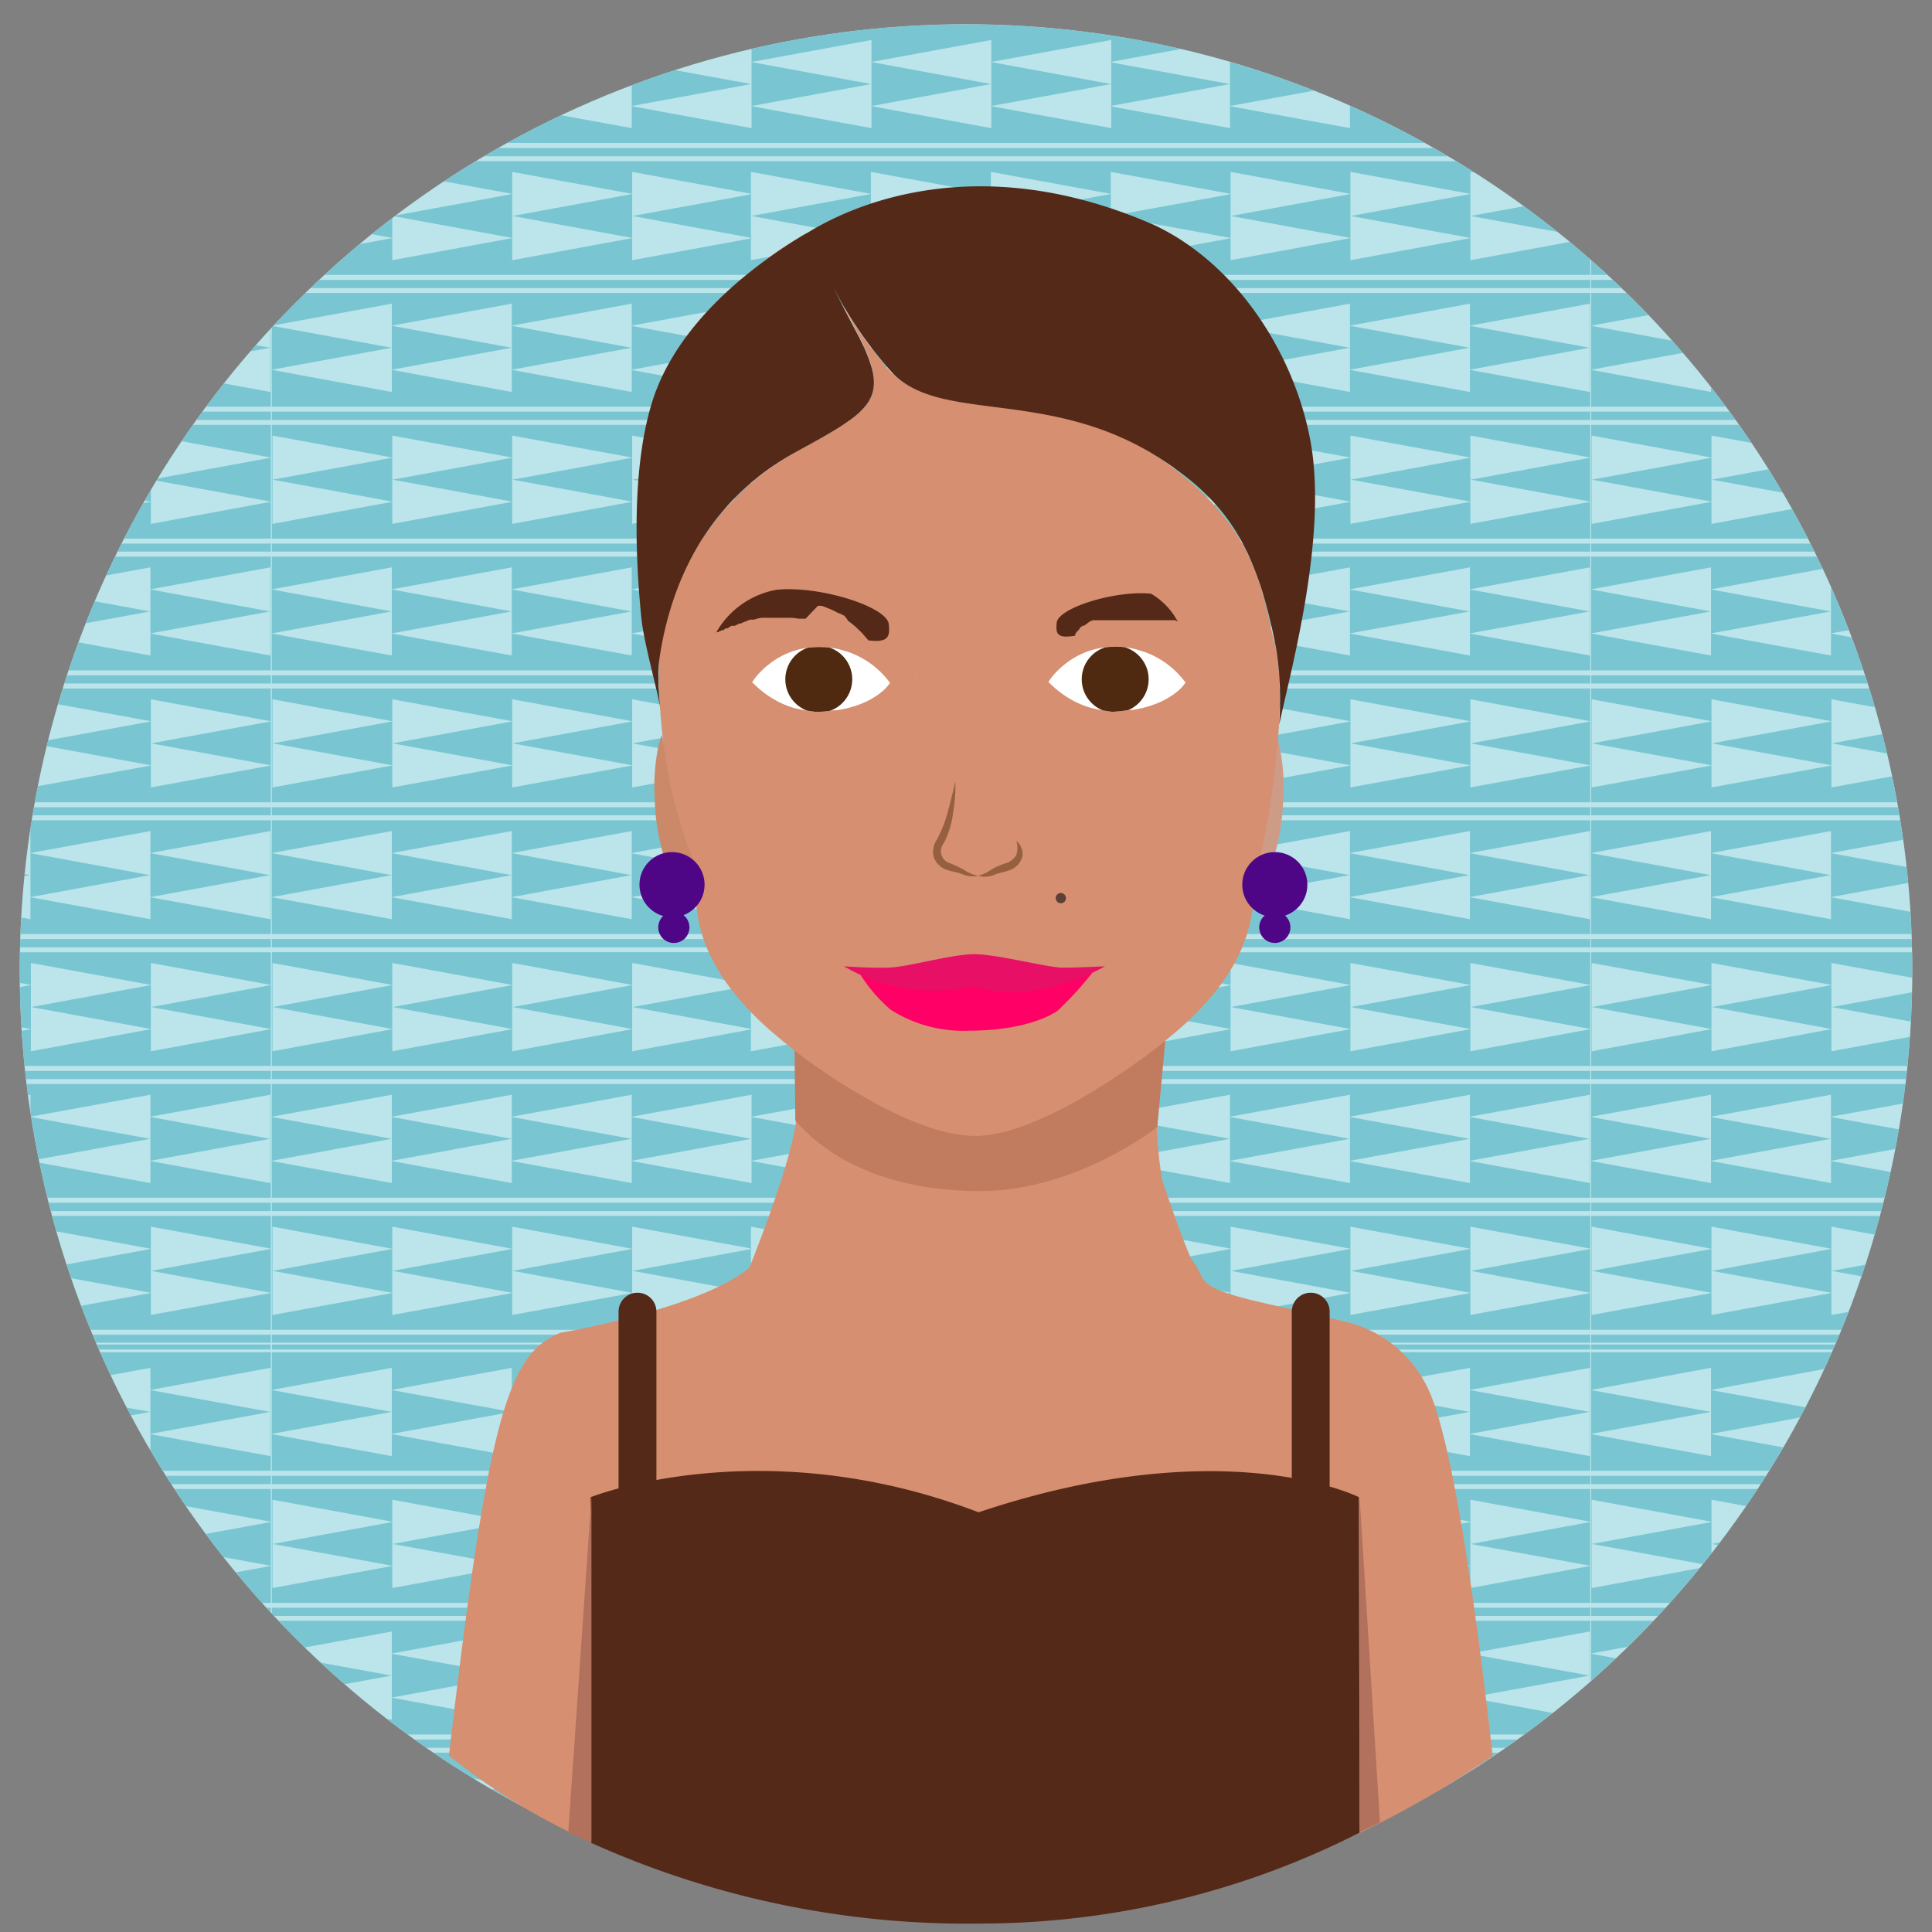 <?xml version="1.0" encoding="UTF-8"?> <svg xmlns="http://www.w3.org/2000/svg" id="Layer_1" data-name="Layer 1" viewBox="0 0 127.56 127.56"><rect x="0" y="0" width="127.56" height="127.56" fill="#808080" stroke="none"/><defs><clipPath id="clip-path"><circle class="cls-1" cx="63.78" cy="64.08" r="62.48"></circle></clipPath><clipPath id="clip-path-2"><circle cx="64.06" cy="67.76" r="62.2" style="fill:none"></circle></clipPath><clipPath id="clip-path-3"><path class="cls-3" d="M53.86 47a13.4 13.4 0 0 1-1.42-.25 6.72 6.72 0 0 1-.85-.32 6.5 6.5 0 0 1-1.52-1l-.41-.38a4.09 4.09 0 0 1 .4-.53 4.84 4.84 0 0 1 .66-.62 5.19 5.19 0 0 1 2.16-1.05 6.14 6.14 0 0 1 .86-.12 5.93 5.93 0 0 1 .73 0 5.47 5.47 0 0 1 1.05.17l.56.17a5.88 5.88 0 0 1 1.57.87 5.7 5.7 0 0 1 1 1l.1.11v.06a3.31 3.31 0 0 1-.39.45 5.18 5.18 0 0 1-1.75 1 7 7 0 0 1-1.35.33c-.32 0-.63.08-1 .1Z"></path></clipPath><clipPath id="clip-path-4"><path class="cls-3" d="M73.44 47a13 13 0 0 1-1.44-.27 6.72 6.72 0 0 1-.85-.32 6.5 6.5 0 0 1-1.52-1l-.41-.38a4.09 4.09 0 0 1 .4-.53 4.84 4.84 0 0 1 .66-.62 5.19 5.19 0 0 1 2.16-1.05 6.08 6.08 0 0 1 .87-.12 5.77 5.77 0 0 1 .72 0 5.47 5.47 0 0 1 1 .17l.56.17a5.88 5.88 0 0 1 1.57.87 5.7 5.7 0 0 1 1 1l.1.11v.06a3.31 3.31 0 0 1-.39.45 5.18 5.18 0 0 1-1.75 1 7 7 0 0 1-1.35.33c-.32 0-.63.08-.94.1Z"></path></clipPath><clipPath id="clip-path-5"><path class="cls-4" d="M211.34 125.89a62.11 62.11 0 1 0-62.11-62.11 62.11 62.11 0 0 0 62.11 62.11"></path></clipPath><style>.cls-1{fill:#bbe5ea}.cls-11,.cls-31{fill:none}.cls-3{fill:#fff}.cls-4{fill:#cce8d9}.cls-6{opacity:.8}.cls-7{fill:#69becc}.cls-9{fill:#d68f70}.cls-10{fill:#542918}.cls-11{stroke:#542918;stroke-linecap:round;stroke-width:2.5px}.cls-11,.cls-31{stroke-miterlimit:10}.cls-13{fill:#b2715d}.cls-20{fill:#ff8f8f}.cls-22{fill:#4f2910}.cls-24{fill:#4e0687}.cls-26{fill:#7a4c2c}.cls-31{stroke:#48ba8c}</style></defs><circle class="cls-1" cx="63.78" cy="64.08" r="62.48"></circle><g style="clip-path:url(#clip-path)"><g class="cls-6"><path class="cls-7" d="m-69.17 38.91 7.92-1.45v1.45l7.92-1.45v1.45l7.92-1.45v1.45l7.9-1.45v1.45l7.92-1.45v1.45l7.92-1.45v1.45l7.92-1.45v1.44l7.84-1.44v1.45l7.92-1.45v1.45l7.92-1.45v1.45l7.92-1.45v5.82l-7.92-1.45v1.45l-7.92-1.45v1.45l-7.92-1.45v1.45l-7.84-1.43v1.43l-7.92-1.45v1.45l-7.92-1.45v1.45l-7.92-1.45v1.45l-7.9-1.45v1.45l-7.92-1.45v1.45l-7.92-1.45v1.45l-7.92-1.45v2.43h87.05v-7.51h-87.05v2.16zM17.88 33.12v-2.9l-7.91 1.45 7.91 1.45zM2.04 33.12v-2.9l-7.9 1.45 7.9 1.45z"></path><path class="cls-7" d="M2.01 40.38v1.44l7.9-1.45-7.9-1.45v1.46zM9.96 50.53v-1.44l.01-.01h-.01v-1.45l-7.9 1.45 7.9 1.45z"></path><path class="cls-7" d="M-69.17 45.13h87.05v.33h-87.05v7.51h87.05v.33h-87.05v.53h87.05v-3.29l-7.92 1.45v-1.45l-7.92 1.45v-1.45l-7.92 1.45v-1.44l-7.91 1.44v-1.45l-7.91 1.45v-1.45l-7.92 1.45v-1.45l-7.92 1.45v-1.43l-7.84 1.43v-1.45l-7.92 1.45v-1.45l-7.92 1.45v-1.45l-7.92 1.45v-2.9l.02-.01h-.02v-2.91l7.92 1.45v-1.45l7.92 1.45v-1.45l7.92 1.45v-1.45l7.84 1.44v-1.44l7.92 1.45v-1.45l7.92 1.45v-1.45l7.91 1.45v-1.45l7.91 1.45v-1.45l7.92 1.45v-1.45l7.92 1.45v-1.45l7.92 1.45v-3.03h-87.05v.54zM9.93 41.82l7.9-1.45-7.9-1.45v1.45h-.02l.02.01v1.44zM-5.91 41.82l7.9-1.45-7.9-1.45v1.45h-.01l.01.01v1.44zM2.04 15.71v-2.9l-7.9 1.45 7.9 1.45zM17.88 15.71v-2.9l-7.91 1.45 7.91 1.45zM-69.17 21.5l7.92-1.45v1.45l7.92-1.45v1.45l7.92-1.45v1.45l7.9-1.45v1.45l7.92-1.45v1.45l7.92-1.45v1.45l7.92-1.45v1.44l7.84-1.44v1.45l7.92-1.45v1.45l7.92-1.45v1.45l7.92-1.45v5.83l-7.92-1.46v1.46l-7.92-1.46v1.46l-7.92-1.46v1.46l-7.84-1.44v1.44l-7.92-1.46v1.46l-7.92-1.46v1.46l-7.92-1.46v1.46l-7.9-1.45v1.45l-7.92-1.46v1.46l-7.92-1.46v1.46l-7.92-1.46v2.43h87.05v-7.51h-87.05v2.16zM9.96 33.12v-1.44l.01-.01h-.01v-1.45l-7.9 1.45 7.9 1.45z"></path><path class="cls-7" d="M-69.17 27.73h87.05v.32h-87.05v7.51h87.05v.33h-87.05v.53h87.05v-3.29l-7.92 1.46v-1.46l-7.92 1.46v-1.46l-7.92 1.46v-1.46l-7.91 1.46v-1.46l-7.91 1.46v-1.46l-7.92 1.46v-1.46l-7.92 1.46v-1.44l-7.84 1.44v-1.46l-7.92 1.46v-1.46l-7.92 1.46v-1.46l-7.92 1.46v-2.91l.02-.01h-.02v-2.91l7.92 1.45v-1.45l7.92 1.45v-1.45l7.92 1.45v-1.45l7.84 1.44v-1.44l7.92 1.45v-1.45l7.92 1.45v-1.45l7.91 1.45v-1.45l7.91 1.45v-1.45l7.92 1.45v-1.45l7.92 1.45v-1.45l7.92 1.45v-3.03h-87.05v.55zM2.01 22.97v1.44l7.9-1.45-7.9-1.45v1.46z"></path><path class="cls-7" d="m9.93 24.41 7.9-1.45-7.9-1.45v1.45h-.02l.02.01v1.44zM-5.91 24.41l7.9-1.45-7.9-1.45v1.45h-.01l.01.01v1.44zM-5.91 76.64l7.9-1.45-7.9-1.44v1.44h-.01l.01.01v1.44zM2.01 75.2v1.44l7.9-1.45-7.9-1.44v1.45z"></path><path class="cls-7" d="m9.93 76.64 7.9-1.45-7.9-1.44v1.44h-.02l.02.01v1.44zM17.88 67.94v-2.9l-7.91 1.45 7.91 1.45z"></path><path class="cls-7" d="m-69.17 73.73 7.92-1.45v1.45l7.92-1.45v1.45l7.92-1.45v1.45l7.9-1.45v1.45l7.92-1.45v1.45l7.92-1.45v1.45l7.92-1.45v1.44l7.84-1.44v1.45l7.92-1.45v1.45l7.92-1.45v1.45l7.92-1.45v5.83l-7.92-1.45v1.45l-7.92-1.45v1.45l-7.92-1.45v1.45l-7.84-1.44v1.44l-7.92-1.45v1.45l-7.92-1.45v1.45l-7.92-1.45v1.45l-7.9-1.45v1.45l-7.92-1.45v1.45l-7.92-1.45v1.45l-7.92-1.45v2.42h87.05v-7.51h-87.05v2.16zM2.04 67.94v-2.9l-7.9 1.45 7.9 1.45zM17.88 85.36v-2.9l-7.91 1.45 7.91 1.45z"></path><path class="cls-7" d="M-69.17 79.96h87.05v.32h-87.05v7.52h87.05v.32h-87.05v.53h87.05v-3.28l-7.92 1.45v-1.45l-7.92 1.45v-1.45l-7.92 1.45v-1.45l-7.91 1.45v-1.45l-7.91 1.45v-1.45l-7.92 1.45v-1.45l-7.92 1.45v-1.44l-7.84 1.44v-1.45l-7.92 1.45v-1.45l-7.92 1.45v-1.45l-7.92 1.45v-2.91h.02l-.02-.01v-2.91l7.92 1.46v-1.46l7.92 1.46v-1.46l7.92 1.46v-1.46l7.84 1.44v-1.44l7.92 1.46v-1.46l7.92 1.46v-1.46l7.91 1.46v-1.46l7.91 1.45v-1.45l7.92 1.46v-1.46l7.92 1.46v-1.46l7.92 1.45v-3.03h-87.05v.55z"></path><path class="cls-7" d="M9.96 85.36v-1.45h.01l-.01-.01v-1.44l-7.9 1.45 7.9 1.45zM2.04 85.36v-2.9l-7.9 1.45 7.9 1.45zM2.01 57.78v1.45l7.9-1.45-7.9-1.45v1.45zM-5.91 59.23l7.9-1.45-7.9-1.45v1.45h-.01.01v1.45zM2.04 50.53v-2.9l-7.9 1.45 7.9 1.45z"></path><path class="cls-7" d="m-69.17 56.32 7.92-1.45v1.45l7.92-1.45v1.45l7.92-1.45v1.45l7.9-1.45v1.45l7.92-1.45v1.45l7.92-1.45v1.45l7.92-1.45v1.44l7.84-1.44v1.45l7.92-1.45v1.45l7.92-1.45v1.45l7.92-1.45v5.82l-7.92-1.45v1.45l-7.92-1.45v1.45l-7.92-1.45v1.45l-7.84-1.43v1.43l-7.92-1.45v1.45l-7.92-1.45v1.45l-7.92-1.45v1.45l-7.9-1.45v1.45l-7.92-1.45v1.45l-7.92-1.45v1.45l-7.92-1.45v2.43h87.05v-7.51h-87.05v2.16zM17.88 50.53v-2.9l-7.91 1.45 7.91 1.45z"></path><path class="cls-7" d="m9.93 59.23 7.9-1.45-7.9-1.45v1.45h-.02.02v1.45zM-69.17 62.55h87.05v.32h-87.05v7.51h87.05v.33h-87.05v.54h87.05v-3.3l-7.92 1.46v-1.46l-7.92 1.46v-1.46l-7.92 1.46v-1.46l-7.91 1.46v-1.46l-7.91 1.46v-1.46l-7.92 1.46v-1.46l-7.92 1.46v-1.44l-7.84 1.44v-1.46l-7.92 1.46v-1.46l-7.92 1.46v-1.46l-7.92 1.46V66.5l.02-.01h-.02v-2.91l7.92 1.45v-1.45l7.92 1.45v-1.45l7.92 1.45v-1.45l7.84 1.44v-1.44l7.92 1.45v-1.45l7.92 1.45v-1.45l7.91 1.45v-1.45l7.91 1.45v-1.45l7.92 1.45v-1.45l7.92 1.45v-1.45l7.92 1.45V62h-87.05v.55z"></path><path class="cls-7" d="M9.96 67.94V66.5l.01-.01h-.01v-1.45l-7.9 1.45 7.9 1.45zM9.96 15.71v-1.44l.01-.01h-.01v-1.45l-7.9 1.45 7.9 1.45zM2.01 5.56V7l7.9-1.45-7.9-1.45v1.46zM-5.91 7l7.9-1.45-7.9-1.45v1.45h-.01l.01.01V7z"></path><path class="cls-7" d="m-69.17 4.09 7.92-1.45v1.45l7.92-1.45v1.45l7.92-1.45v1.45l7.9-1.45v1.45l7.92-1.45v1.45l7.92-1.45v1.45l7.92-1.45v1.44l7.84-1.44v1.45l7.92-1.45v1.45l7.92-1.45v1.45l7.92-1.45v5.82L9.93 7.01v1.45L2.01 7.01v1.45l-7.92-1.45v1.45l-7.84-1.43v1.43l-7.92-1.45v1.45l-7.92-1.45v1.45l-7.92-1.45v1.45l-7.9-1.45v1.45l-7.92-1.45v1.45l-7.92-1.45v1.45l-7.92-1.45v2.43h87.05V1.61h-87.05v2.48z"></path><path class="cls-7" d="m9.93 7 7.9-1.45-7.9-1.45v1.45h-.02l.02.01V7zM-69.17 10.32h87.05v.32h-87.05v7.51h87.05v.33h-87.05v.54h87.05v-3.3l-7.92 1.46v-1.46l-7.92 1.46v-1.46l-7.92 1.46v-1.45l-7.91 1.45v-1.46l-7.91 1.46v-1.46l-7.92 1.46v-1.46l-7.92 1.46v-1.44l-7.84 1.44v-1.46l-7.92 1.46v-1.46l-7.92 1.46v-1.46l-7.92 1.46v-2.91l.02-.01h-.02v-2.91l7.92 1.45v-1.45l7.92 1.45v-1.45l7.92 1.45v-1.45l7.84 1.44v-1.44l7.92 1.45v-1.45l7.92 1.45v-1.45l7.91 1.45v-1.45l7.91 1.45v-1.45l7.92 1.45v-1.45l7.92 1.45v-1.45l7.92 1.45V9.77h-87.05v.55z"></path><path class="cls-7" d="m2.07 12.81-.03-.01v.01h.03zM2.04 15.71v.01h.03l-.03-.01zM2.06 14.26h-.02v.01l.02-.01zM9.99 12.81l-.03-.01v.01h.03zM9.99 15.72l-.03-.01v.01h.03zM17.85 5.56v-.01h-.02l.02.01zM9.93 4.1v-.01l-.03.01h.03zM9.9 7.01h.03V7l-.03.01zM2.01 4.1v-.01l-.03.01h.03zM1.98 7.01h.03V7l-.03.01zM2.01 5.55h-.02l.02.01v-.01zM-69.17 1.09h87.04v.33h-87.04zM2.07 30.22l-.03-.01v.01h.03zM2.04 33.12v.01h.03l-.03-.01zM2.06 31.67h-.02v.01l.02-.01zM9.99 30.22l-.03-.01v.01h.03zM9.99 33.13l-.03-.01v.01h.03zM17.85 22.97v-.01h-.02l.02.01zM9.93 21.51v-.01l-.03.01h.03zM9.9 24.42h.03v-.01l-.03.01zM2.01 21.51v-.01l-.03.01h.03zM1.98 24.42h.03v-.01l-.03.01zM2.01 22.96h-.02l.02.01v-.01zM2.07 47.63l-.03-.01v.01h.03zM2.04 50.53v.01h.03l-.03-.01zM2.06 49.08h-.02v.01l.02-.01zM9.99 47.63l-.03-.01v.01h.03zM9.99 50.54l-.03-.01v.01h.03zM17.85 40.38v-.01h-.02l.02.01zM9.93 38.92v-.01l-.03.01h.03zM9.9 41.83h.03v-.01l-.03.01zM2.01 38.92v-.01l-.03.01h.03zM1.98 41.83h.03v-.01l-.03.01zM2.01 40.37h-.02l.02.01v-.01zM2.07 65.04l-.03-.01v.01h.03zM2.04 67.94v.01h.03l-.03-.01zM2.06 66.49h-.02v.01l.02-.01zM9.99 65.04l-.03-.01v.01h.03zM9.99 67.95l-.03-.01v.01h.03zM17.85 57.78h-.02.02zM9.93 56.33v-.01l-.03.01h.03zM9.9 59.24h.03v-.01l-.03.01zM2.01 56.33v-.01l-.03.01h.03zM1.98 59.24h.03v-.01l-.03.01zM2.01 57.78h-.02.02zM2.07 82.45h-.03v.01l.03-.01zM2.04 85.36v.01l.03-.01h-.03zM2.06 83.91l-.02-.01v.01h.02zM9.99 82.45h-.03v.01l.03-.01zM9.99 85.36h-.03v.01l.03-.01zM17.85 75.2v-.01h-.02l.02.01zM9.93 73.75v-.02l-.03.01.03.01zM9.9 76.65l.03.01v-.02l-.03.01zM2.01 73.75v-.02l-.03.01.03.01zM1.98 76.65l.03.01v-.02l-.03.01zM2.01 75.19h-.02l.02.01v-.01z"></path></g><g class="cls-6"><path class="cls-7" d="M41.71 40.38v1.44l7.89-1.45-7.89-1.45v1.46zM25.87 38.92v1.45h-.01l.01.01v1.44l7.91-1.45-7.91-1.45zM65.45 40.38v1.44l7.91-1.45-7.91-1.45v1.46z"></path><path class="cls-7" d="m17.95 38.91 7.92-1.45v1.45l7.92-1.45v1.45l7.92-1.45v1.45l7.91-1.45v1.45l7.92-1.45v1.45l7.91-1.45v1.45l7.92-1.45v1.44l7.84-1.44v1.45l7.92-1.45v1.45l7.92-1.45v1.45l7.92-1.45v5.82l-7.92-1.45v1.45l-7.92-1.45v1.45l-7.92-1.45v1.45l-7.84-1.43v1.43l-7.92-1.45v1.45l-7.91-1.45v1.45l-7.92-1.45v1.45l-7.91-1.45v1.45l-7.92-1.45v1.45l-7.92-1.45v1.45l-7.92-1.45v2.43H105v-7.51H17.95v2.16z"></path><path class="cls-7" d="m49.62 41.82 7.9-1.45-7.9-1.45v1.45h-.02l.02.01v1.44zM57.54 41.82l7.9-1.45-7.9-1.45v1.45h-.02l.02.01v1.44zM41.74 30.22l-7.9 1.45 7.9 1.45v-1.44l.02-.01h-.02v-1.45z"></path><path class="cls-7" d="m49.58 30.24-7.82 1.43 7.82 1.44v-1.43l.02-.01h-.02v-1.43zM73.37 40.38v1.43l7.83-1.44-7.83-1.43v1.44zM57.5 31.67v-1.45l-7.9 1.45 7.9 1.45v-1.45zM105 33.12v-2.9l-7.9 1.45 7.9 1.45zM33.82 31.67v-1.45l-7.9 1.45 7.9 1.45v-1.45zM89.16 33.12v-2.9l-7.9 1.45 7.9 1.45zM89.13 40.38v1.44l7.9-1.45-7.9-1.45v1.46zM97.08 50.53v-1.44l.02-.01h-.02v-1.45l-7.9 1.45 7.9 1.45zM73.34 47.63l-7.91 1.45 7.91 1.45v-1.44l.01-.01h-.01v-1.45zM25.9 49.09l.02-.01h-.02v-1.45L18 49.08l7.9 1.45v-1.44z"></path><path class="cls-7" d="m81.25 47.64-7.9 1.44 7.9 1.45v-1.44l.01-.01h-.01v-1.44zM57.5 49.08v-1.45l-7.9 1.45 7.9 1.45v-1.45zM65.42 47.63l-7.9 1.45 7.9 1.45v-1.44l.01-.01h-.01v-1.45z"></path><path class="cls-7" d="M17.95 45.13H105v.33H17.95v7.51H105v.33H17.95v.53H105v-3.29l-7.92 1.45v-1.45l-7.92 1.45v-1.45l-7.91 1.45v-1.44l-7.91 1.44v-1.45l-7.92 1.45v-1.45l-7.92 1.45v-1.45l-7.92 1.45v-1.43l-7.84 1.43v-1.45l-7.92 1.45v-1.45l-7.92 1.45v-1.45l-7.91 1.45v-2.9l.01-.01h-.01v-2.91l7.91 1.45v-1.45l7.92 1.45v-1.45l7.92 1.45v-1.45l7.84 1.44v-1.44l7.92 1.45v-1.45l7.92 1.45v-1.45l7.92 1.45v-1.45l7.91 1.45v-1.45l7.91 1.45v-1.45l7.92 1.45v-1.45l7.92 1.45v-3.03H17.95v.54zM97.05 41.82l7.9-1.45-7.9-1.45v1.45h-.02l.02.01v1.44zM81.21 41.82l7.91-1.45-7.91-1.45v1.45h-.01l.01.01v1.44zM65.42 30.22l-7.9 1.45 7.9 1.45v-1.44l.01-.01h-.01v-1.45zM33.79 38.92v2.9l7.9-1.45-7.9-1.45zM17.95 41.82l7.91-1.45-7.91-1.45v2.9zM17.95 24.41l7.91-1.45-7.91-1.45v2.9zM49.62 24.41l7.9-1.45-7.9-1.45v1.45h-.02l.02.01v1.44zM33.82 14.26v-1.45l-7.9 1.45 7.9 1.45v-1.45zM89.16 15.71v-2.9l-7.9 1.45 7.9 1.45zM105 15.71v-2.9l-7.9 1.45 7.9 1.45z"></path><path class="cls-7" d="M41.71 22.97v1.44l7.89-1.45-7.89-1.44v1.45zM25.87 21.51v1.45h-.01l.01.01v1.44l7.91-1.45-7.91-1.45z"></path><path class="cls-7" d="m17.95 21.5 7.92-1.45v1.45l7.92-1.45v1.45l7.92-1.45v1.45l7.91-1.45v1.45l7.92-1.45v1.45l7.91-1.45v1.45l7.92-1.45v1.44l7.84-1.44v1.45l7.92-1.45v1.45l7.92-1.45v1.45l7.92-1.45v5.83l-7.92-1.46v1.46l-7.92-1.46v1.46l-7.92-1.46v1.46l-7.84-1.44v1.44l-7.92-1.46v1.46l-7.91-1.46v1.46l-7.92-1.46v1.46l-7.91-1.45v1.45l-7.92-1.46v1.46l-7.92-1.46v1.46l-7.92-1.46v2.43H105v-7.51H17.95v2.16zM41.74 12.81l-7.9 1.45 7.9 1.45v-1.44l.02-.01h-.02v-1.45zM65.42 12.81l-7.9 1.45 7.9 1.45v-1.44l.01-.01h-.01v-1.45zM73.34 12.81l-7.91 1.45 7.91 1.45v-1.44l.01-.01h-.01v-1.45z"></path><path class="cls-7" d="m49.58 12.83-7.82 1.43 7.82 1.44v-1.43l.02-.01h-.02v-1.43zM57.5 14.26v-1.45l-7.9 1.45 7.9 1.45v-1.45zM73.34 30.22l-7.91 1.45 7.91 1.45v-1.44l.01-.01h-.01v-1.45zM97.08 33.12v-1.44l.02-.01h-.02v-1.45l-7.9 1.45 7.9 1.45zM33.79 21.51v2.9l7.9-1.45-7.9-1.45zM49.58 47.65l-7.82 1.43 7.82 1.44v-1.43l.02-.01h-.02v-1.43z"></path><path class="cls-7" d="M17.95 27.73H105v.32H17.95v7.51H105v.33H17.95v.53H105v-3.29l-7.92 1.46v-1.46l-7.92 1.46v-1.46l-7.91 1.46v-1.46l-7.91 1.46v-1.46l-7.92 1.46v-1.46l-7.92 1.46v-1.46l-7.92 1.46v-1.44l-7.84 1.44v-1.46l-7.92 1.46v-1.46l-7.92 1.46v-1.46l-7.91 1.46v-2.91l.01-.01h-.01v-2.91l7.91 1.45v-1.45l7.92 1.45v-1.45l7.92 1.45v-1.45l7.84 1.44v-1.44l7.92 1.45v-1.45l7.92 1.45v-1.45l7.92 1.45v-1.45l7.91 1.45v-1.45l7.91 1.45v-1.45l7.92 1.45v-1.45l7.92 1.45v-3.03H17.95v.55zM57.54 24.41l7.9-1.45-7.9-1.45v1.45h-.02l.02.01v1.44z"></path><path class="cls-7" d="m25.9 31.68.02-.01h-.02v-1.45L18 31.67l7.9 1.45v-1.44zM81.25 30.23l-7.9 1.44 7.9 1.45v-1.44l.01-.01h-.01v-1.44zM73.37 22.97v1.43l7.83-1.44-7.83-1.43v1.44zM65.45 22.97v1.44l7.91-1.45-7.91-1.45v1.46zM89.13 22.97v1.44l7.9-1.45-7.9-1.45v1.46zM97.05 24.41l7.9-1.45-7.9-1.45v1.45h-.02l.02.01v1.44z"></path><path class="cls-7" d="m81.21 24.41 7.91-1.45-7.91-1.45v1.45h-.01l.01.01v1.44zM41.71 75.2v1.44l7.89-1.45-7.89-1.44v1.45zM33.79 73.75V76.64l7.9-1.45-7.9-1.44zM65.45 75.2v1.44l7.91-1.45-7.91-1.44v1.45zM81.21 76.64l7.91-1.45-7.91-1.44v1.44h-.01l.01.01v1.44zM89.13 75.2v1.44l7.9-1.45-7.9-1.44v1.45zM57.54 76.64l7.9-1.45-7.9-1.44v1.44h-.02l.02.01v1.44zM97.05 76.64l7.9-1.45-7.9-1.44v1.44h-.02l.02.01v1.44z"></path><path class="cls-7" d="M73.37 75.2v1.43l7.83-1.44-7.83-1.43v1.44zM105 67.94v-2.9l-7.9 1.45 7.9 1.45z"></path><path class="cls-7" d="m17.95 73.73 7.92-1.45v1.45l7.92-1.45v1.45l7.92-1.45v1.45l7.91-1.45v1.45l7.92-1.45v1.45l7.91-1.45v1.45l7.92-1.45v1.44l7.84-1.44v1.45l7.92-1.45v1.45l7.92-1.45v1.45l7.92-1.45v5.83l-7.92-1.45v1.45l-7.92-1.45v1.45l-7.92-1.45v1.45l-7.84-1.44v1.44l-7.92-1.45v1.45l-7.91-1.45v1.45l-7.92-1.45v1.45l-7.91-1.45v1.45l-7.92-1.45v1.45l-7.92-1.45v1.45l-7.92-1.45v2.42H105v-7.51H17.95v2.16zM89.16 67.94v-2.9l-7.9 1.45 7.9 1.45zM81.25 12.82l-7.9 1.44 7.9 1.45v-1.44l.01-.01h-.01v-1.44z"></path><path class="cls-7" d="M25.87 73.75v1.44h-.01l.01.01v1.44l7.91-1.45-7.91-1.44zM49.62 76.64l7.9-1.45-7.9-1.44v1.44h-.02l.02.01v1.44zM49.58 82.47l-7.82 1.44 7.82 1.43v-1.43h.02l-.02-.01v-1.43zM57.5 83.9v-1.44l-7.9 1.45 7.9 1.45V83.9zM33.82 83.9v-1.44l-7.9 1.45 7.9 1.45V83.9zM41.74 47.63l-7.9 1.45 7.9 1.45v-1.44l.02-.01h-.02v-1.45zM65.42 82.46l-7.9 1.45 7.9 1.45v-1.45h.01l-.01-.01v-1.44zM105 85.36v-2.9l-7.9 1.45 7.9 1.45zM17.95 76.64l7.91-1.45-7.91-1.44v2.89zM73.34 82.46l-7.91 1.45 7.91 1.45v-1.45h.01l-.01-.01v-1.44z"></path><path class="cls-7" d="M17.95 79.96H105v.32H17.95v7.52H105v.32H17.95v.53H105v-3.28l-7.92 1.45v-1.45l-7.92 1.45v-1.45l-7.91 1.45v-1.45l-7.91 1.45v-1.45l-7.92 1.45v-1.45l-7.92 1.45v-1.45l-7.92 1.45v-1.44l-7.84 1.44v-1.45l-7.92 1.45v-1.45l-7.92 1.45v-1.45l-7.91 1.45v-2.91H18l-.01-.01v-2.91l7.91 1.46v-1.46l7.92 1.46v-1.46l7.92 1.46v-1.46l7.84 1.44v-1.44l7.92 1.46v-1.46l7.92 1.46v-1.46l7.92 1.46v-1.46l7.91 1.45v-1.45l7.91 1.46v-1.46l7.92 1.46v-1.46l7.92 1.45v-3.03H17.95v.55z"></path><path class="cls-7" d="M97.08 85.36v-1.45h.02l-.02-.01v-1.44l-7.9 1.45 7.9 1.45zM25.9 83.91h.02l-.02-.01v-1.44L18 83.91l7.9 1.45v-1.45zM81.25 82.46l-7.9 1.45 7.9 1.44v-1.44h.01l-.01-.01v-1.44z"></path><path class="cls-7" d="M89.16 85.36v-2.9l-7.9 1.45 7.9 1.45zM57.54 59.23l7.9-1.45-7.9-1.45v1.45h-.02.02v1.45zM89.13 57.78v1.45l7.9-1.45-7.9-1.45v1.45zM65.45 57.78v1.45l7.91-1.45-7.91-1.45v1.45zM41.71 57.78v1.45l7.89-1.45-7.89-1.44v1.44zM73.37 57.78v1.44l7.83-1.44-7.83-1.43v1.43z"></path><path class="cls-7" d="m81.21 59.23 7.91-1.45-7.91-1.45v1.45h-.01.01v1.45zM49.62 59.23l7.9-1.45-7.9-1.45v1.45h-.02.02v1.45zM89.16 50.53v-2.9l-7.9 1.45 7.9 1.45zM33.82 49.08v-1.45l-7.9 1.45 7.9 1.45v-1.45zM25.87 56.33v1.45h-.01.01v1.45l7.91-1.45-7.91-1.45z"></path><path class="cls-7" d="m17.95 56.32 7.92-1.45v1.45l7.92-1.45v1.45l7.92-1.45v1.45l7.91-1.45v1.45l7.92-1.45v1.45l7.91-1.45v1.45l7.92-1.45v1.44l7.84-1.44v1.45l7.92-1.45v1.45l7.92-1.45v1.45l7.92-1.45v5.82l-7.92-1.45v1.45l-7.92-1.45v1.45l-7.92-1.45v1.45l-7.84-1.43v1.43l-7.92-1.45v1.45l-7.91-1.45v1.45l-7.92-1.45v1.45l-7.91-1.45v1.45l-7.92-1.45v1.45l-7.92-1.45v1.45l-7.92-1.45v2.43H105v-7.51H17.95v2.16zM105 50.53v-2.9l-7.9 1.45 7.9 1.45z"></path><path class="cls-7" d="m97.05 59.23 7.9-1.45-7.9-1.45v1.45h-.02.02v1.45zM57.5 66.49v-1.45l-7.9 1.45 7.9 1.45v-1.45zM65.42 65.04l-7.9 1.45 7.9 1.45V66.5l.01-.01h-.01v-1.45zM81.25 65.05l-7.9 1.44 7.9 1.45V66.5l.01-.01h-.01v-1.44z"></path><path class="cls-7" d="m73.34 65.04-7.91 1.45 7.91 1.45V66.5l.01-.01h-.01v-1.45zM49.58 65.06l-7.82 1.43 7.82 1.44V66.5l.02-.01h-.02v-1.43z"></path><path class="cls-7" d="m41.74 65.04-7.9 1.45 7.9 1.45V66.5l.02-.01h-.02v-1.45z"></path><path class="cls-7" d="M17.95 62.55H105v.32H17.95v7.51H105v.33H17.95v.54H105v-3.3l-7.92 1.46v-1.46l-7.92 1.46v-1.46l-7.91 1.46v-1.46l-7.91 1.46v-1.46l-7.92 1.46v-1.46l-7.92 1.46v-1.46l-7.92 1.46v-1.44l-7.84 1.44v-1.46l-7.92 1.46v-1.46l-7.92 1.46v-1.46l-7.91 1.46V66.5l.01-.01h-.01v-2.91l7.91 1.45v-1.45l7.92 1.45v-1.45l7.92 1.45v-1.45l7.84 1.44v-1.44l7.92 1.45v-1.45l7.92 1.45v-1.45l7.92 1.45v-1.45l7.91 1.45v-1.45l7.91 1.45v-1.45l7.92 1.45v-1.45l7.92 1.45V62H17.95v.55zM17.95 59.23l7.91-1.45-7.91-1.45v2.9zM33.79 56.33v2.9l7.9-1.45-7.9-1.45z"></path><path class="cls-7" d="M33.82 66.49v-1.45l-7.9 1.45 7.9 1.45v-1.45zM25.9 66.5l.02-.01h-.02v-1.45L18 66.49l7.9 1.45V66.5zM97.08 67.94V66.5l.02-.01h-.02v-1.45l-7.9 1.45 7.9 1.45zM41.74 82.46l-7.9 1.45 7.9 1.45v-1.45h.02l-.02-.01v-1.44zM25.9 14.27l.02-.01h-.02v-1.45L18 14.26l7.9 1.45v-1.44zM65.45 5.56V7l7.91-1.45-7.91-1.45v1.46zM41.71 5.56V7l7.89-1.45-7.89-1.44v1.45zM97.08 15.71v-1.44l.02-.01h-.02v-1.45l-7.9 1.45 7.9 1.45zM25.87 4.1v1.45h-.01l.01.01V7l7.9-1.45-7.9-1.45zM57.54 7l7.9-1.45-7.9-1.45v1.45h-.02l.02.01V7z"></path><path class="cls-7" d="m49.62 7 7.9-1.45-7.9-1.45v1.45h-.02l.02.01V7zM89.13 5.56V7l7.9-1.45-7.9-1.45v1.46zM81.21 7l7.91-1.45-7.91-1.45v1.45h-.01l.01.01V7z"></path><path class="cls-7" d="M73.37 5.56v1.43l7.83-1.44-7.83-1.43v1.44zM33.79 4.1V7l7.9-1.45-7.9-1.45z"></path><path class="cls-7" d="m17.95 4.09 7.92-1.45v1.45l7.92-1.45v1.45l7.92-1.45v1.45l7.91-1.45v1.45l7.92-1.45v1.45l7.91-1.45v1.45l7.92-1.45v1.44l7.84-1.44v1.45l7.92-1.45v1.45l7.92-1.45v1.45l7.92-1.45v5.82l-7.92-1.45v1.45l-7.92-1.45v1.45l-7.92-1.45v1.45l-7.84-1.43v1.43l-7.92-1.45v1.45l-7.91-1.45v1.45l-7.92-1.45v1.45l-7.91-1.45v1.45l-7.92-1.45v1.45l-7.92-1.45v1.45l-7.92-1.45v2.43H105V1.61H17.95v2.48z"></path><path class="cls-7" d="m97.05 7 7.9-1.45-7.9-1.45v1.45h-.02l.02.01V7zM17.95 7l7.91-1.45-7.91-1.45V7zM17.95 10.32H105v.32H17.95v7.51H105v.33H17.95v.54H105v-3.3l-7.92 1.46v-1.46l-7.92 1.46v-1.46l-7.91 1.46v-1.45l-7.91 1.45v-1.46l-7.92 1.46v-1.46l-7.92 1.46v-1.46l-7.92 1.46v-1.44l-7.84 1.44v-1.46l-7.92 1.46v-1.46l-7.92 1.46v-1.46l-7.91 1.46v-2.91l.01-.01h-.01v-2.91l7.91 1.45v-1.45l7.92 1.45v-1.45l7.92 1.45v-1.45l7.84 1.44v-1.44l7.92 1.45v-1.45l7.92 1.45v-1.45l7.92 1.45v-1.45l7.91 1.45v-1.45l7.91 1.45v-1.45l7.92 1.45v-1.45L105 12.8V9.77H17.95v.55z"></path><path class="cls-7" d="m25.93 12.81-.03-.01v.01h.03zM25.9 15.71v.01h.03l-.03-.01zM33.85 12.81l-.03-.01v.01h.03zM33.82 15.71v.01h.03l-.03-.01zM33.82 14.27l.02-.01h-.02v.01zM41.77 12.81l-.03-.01v.01h.03zM41.74 15.71v.01h.03l-.03-.01zM49.69 12.81l-.11-.02v.04l.11-.02zM49.58 15.7v.04l.11-.02-.11-.02zM57.53 12.81l-.03-.01v.01h.03zM57.5 15.71v.01h.03l-.03-.01zM57.5 14.27l.02-.01h-.02v.01zM65.45 12.81l-.03-.01v.01h.03zM65.42 15.71v.01h.03l-.03-.01zM73.37 12.81l-.03-.01v.01h.03zM73.34 15.71v.01h.03l-.03-.01zM81.28 12.81l-.03-.01v.02l.03-.01zM81.25 15.71v.02l.03-.01-.03-.01zM89.19 12.81l-.03-.01v.01h.03zM89.16 15.71v.01h.03l-.03-.01zM89.18 14.26h-.02v.01l.02-.01zM97.11 12.81l-.03-.01v.01h.03zM97.11 15.72l-.03-.01v.01h.03zM104.97 5.56v-.01h-.02l.02.01zM97.05 4.1v-.01l-.03.01h.03zM97.02 7.01h.03V7l-.03.01zM89.13 4.1v-.01l-.03.01h.03zM89.1 7.01h.03V7l-.03.01zM89.13 5.55h-.01l.01.01v-.01zM81.21 4.1v-.01l-.03.01h.03zM81.18 7.01h.03V7l-.03.01zM73.37 4.12v-.04l-.1.02.1.02zM73.27 7.01l.1.02v-.04l-.1.02zM73.37 5.55h-.01l.01.01v-.01zM65.45 4.1v-.01l-.03.01h.03zM65.42 7.01h.03V7l-.03.01zM65.45 5.55h-.01l.01.01v-.01zM57.54 4.1v-.01l-.03.01h.03zM57.51 7.01h.03V7l-.03.01zM49.62 4.1v-.01l-.03.01h.03zM49.59 7.01h.03V7l-.03.01zM41.71 4.11v-.02l-.04.01.04.01zM41.67 7.01h.04V7l-.04.01zM41.71 5.55h-.02l.02.01v-.01zM33.79 4.1v-.01l-.03.01h.03zM33.76 7.01h.03V7l-.03.01zM33.77 5.55l.02.01v-.01h-.02zM25.84 4.1h.03v-.01l-.03.01zM25.84 7.01h.03V7l-.03.01zM17.96 1.09H105v.33H17.96zM25.93 30.22l-.03-.01v.01h.03zM25.9 33.12v.01h.03l-.03-.01zM33.85 30.22l-.03-.01v.01h.03zM33.82 33.12v.01h.03l-.03-.01zM33.82 31.68l.02-.01h-.02v.01zM41.77 30.22l-.03-.01v.01h.03zM41.74 33.12v.01h.03l-.03-.01zM49.69 30.22l-.11-.02v.04l.11-.02zM49.58 33.11v.04l.11-.02-.11-.02zM57.53 30.22l-.03-.01v.01h.03zM57.5 33.12v.01h.03l-.03-.01zM57.5 31.68l.02-.01h-.02v.01zM65.45 30.22l-.03-.01v.01h.03zM65.42 33.12v.01h.03l-.03-.01zM73.37 30.22l-.03-.01v.01h.03zM73.34 33.12v.01h.03l-.03-.01zM81.28 30.22l-.03-.01v.02l.03-.01zM81.25 33.12v.01h.03l-.03-.01zM89.19 30.22l-.03-.01v.01h.03zM89.16 33.12v.01h.03l-.03-.01zM89.18 31.67h-.02v.01l.02-.01zM97.11 30.22l-.03-.01v.01h.03zM97.11 33.13l-.03-.01v.01h.03zM104.97 22.97v-.01h-.02l.02.01zM97.05 21.51v-.01l-.03.01h.03zM97.02 24.42h.03v-.01l-.03.01zM89.13 21.51v-.01l-.03.01h.03zM89.1 24.42h.03v-.01l-.03.01zM89.13 22.96h-.01l.01.01v-.01zM81.21 21.51v-.01l-.03.01h.03zM81.18 24.42h.03v-.01l-.03.01zM73.37 21.53v-.04l-.1.02.1.02zM73.27 24.42l.1.02v-.04l-.1.02zM73.37 22.96h-.01l.01.01v-.01zM65.45 21.51v-.01l-.03.01h.03zM65.42 24.42h.03v-.01l-.03.01zM65.45 22.96h-.01l.01.01v-.01zM57.54 21.51v-.01l-.03.01h.03zM57.51 24.42h.03v-.01l-.03.01zM49.62 21.51v-.01l-.03.01h.03zM49.59 24.42h.03v-.01l-.03.01zM41.71 21.52v-.02l-.04.01.04.01zM41.67 24.42l.04.01v-.02l-.04.01zM41.71 22.96h-.02l.02.01v-.01zM33.79 21.51v-.01l-.03.01h.03zM33.76 24.42h.03v-.01l-.03.01zM33.78 22.96l.01.01v-.01h-.01zM25.84 21.51h.03v-.01l-.03.01zM25.84 24.42h.03v-.01l-.03.01zM25.93 47.63l-.03-.01v.01h.03zM25.9 50.53v.01h.03l-.03-.01zM33.85 47.63l-.03-.01v.01h.03zM33.82 50.53v.01h.03l-.03-.01zM33.82 49.09l.02-.01h-.02v.01zM41.77 47.63l-.03-.01v.01h.03zM41.74 50.53v.01h.03l-.03-.01zM49.69 47.63l-.11-.02v.04l.11-.02zM49.58 50.52v.04l.11-.02-.11-.02zM57.53 47.63l-.03-.01v.01h.03zM57.5 50.53v.01h.03l-.03-.01zM57.5 49.09l.02-.01h-.02v.01zM65.45 47.63l-.03-.01v.01h.03zM65.42 50.53v.01h.03l-.03-.01zM73.37 47.63l-.03-.01v.01h.03zM73.34 50.53v.01h.03l-.03-.01zM81.28 47.63l-.03-.01v.02l.03-.01zM81.25 50.53v.02l.03-.01-.03-.01zM89.19 47.63l-.03-.01v.01h.03zM89.16 50.53v.01h.03l-.03-.01zM89.18 49.08h-.02v.01l.02-.01zM97.11 47.63l-.03-.01v.01h.03zM97.11 50.54l-.03-.01v.01h.03zM104.97 40.38v-.01h-.02l.02.01zM97.05 38.92v-.01l-.03.01h.03zM97.02 41.83h.03v-.01l-.03.01zM89.13 38.92v-.01l-.03.01h.03zM89.1 41.83h.03v-.01l-.03.01zM89.13 40.37h-.01l.01.01v-.01zM81.21 38.92v-.01l-.03.01h.03zM81.18 41.83h.03v-.01l-.03.01zM73.37 38.94v-.04l-.1.02.1.02zM73.27 41.83l.1.02v-.04l-.1.02zM73.37 40.37h-.01l.01.01v-.01zM65.45 38.92v-.01l-.03.01h.03zM65.42 41.83h.03v-.01l-.03.01zM65.45 40.37h-.01l.01.01v-.01zM57.54 38.92v-.01l-.03.01h.03zM57.51 41.83h.03v-.01l-.03.01zM49.62 38.92v-.01l-.03.01h.03zM49.59 41.83h.03v-.01l-.03.01zM41.71 38.92v-.01l-.04.01h.04zM41.67 41.83h.04v-.01l-.04.01zM41.71 40.37h-.02l.02.01v-.01zM33.79 38.92v-.01l-.03.01h.03zM33.76 41.83h.03v-.01l-.03.01zM33.78 40.37l.01.01v-.01h-.01zM25.84 38.92h.03v-.01l-.03.01zM25.84 41.83h.03v-.01l-.03.01zM25.93 65.04l-.03-.01v.01h.03zM25.9 67.94v.01h.03l-.03-.01zM33.85 65.04l-.03-.01v.01h.03zM33.82 67.94v.01h.03l-.03-.01zM33.82 66.5l.02-.01h-.02v.01zM41.77 65.04l-.03-.01v.01h.03zM41.74 67.94v.01h.03l-.03-.01zM49.69 65.04l-.11-.02v.04l.11-.02zM49.58 67.93v.04l.11-.02-.11-.02zM57.53 65.04l-.03-.01v.01h.03zM57.5 67.94v.01h.03l-.03-.01zM57.5 66.5l.02-.01h-.02v.01zM65.45 65.04l-.03-.01v.01h.03zM65.42 67.94v.01h.03l-.03-.01zM73.37 65.04l-.03-.01v.01h.03zM73.34 67.94v.01h.03l-.03-.01zM81.28 65.04l-.03-.01v.02l.03-.01zM81.25 67.94v.01h.03l-.03-.01zM89.19 65.04l-.03-.01v.01h.03zM89.16 67.94v.01h.03l-.03-.01zM89.18 66.49h-.02v.01l.02-.01zM97.11 65.04l-.03-.01v.01h.03zM97.11 67.95l-.03-.01v.01h.03zM104.97 57.78h-.02.02zM97.05 56.33v-.01l-.03.01h.03zM97.02 59.24h.03v-.01l-.03.01zM89.13 56.33v-.01l-.03.01h.03zM89.1 59.24h.03v-.01l-.03.01zM89.13 57.78h-.01.01zM81.21 56.33v-.01l-.03.01h.03zM81.18 59.24h.03v-.01l-.03.01zM73.37 56.35v-.04l-.1.02.1.02zM73.27 59.24l.1.02v-.04l-.1.02zM73.37 57.78h-.01.01zM65.45 56.33v-.01l-.03.01h.03zM65.42 59.24h.03v-.01l-.03.01zM65.45 57.78h-.01.01zM57.54 56.33v-.01l-.03.01h.03zM57.51 59.24h.03v-.01l-.03.01zM49.62 56.33v-.01l-.03.01h.03zM49.59 59.24h.03v-.01l-.03.01zM41.71 56.34v-.02l-.04.01.04.01zM41.67 59.24h.04v-.01l-.04.01zM41.71 57.78h-.02.02zM33.79 56.33v-.01l-.03.01h.03zM33.76 59.24h.03v-.01l-.03.01zM33.78 57.78h.01-.01zM25.84 56.33h.03v-.01l-.03.01zM25.84 59.24h.03v-.01l-.03.01zM25.93 82.45h-.03v.01l.03-.01zM25.9 85.36v.01l.03-.01h-.03zM33.85 82.45h-.03v.01l.03-.01zM33.82 85.36v.01l.03-.01h-.03zM33.82 83.91h.02l-.02-.01v.01zM41.77 82.45h-.03v.01l.03-.01zM41.74 85.36v.01l.03-.01h-.03zM49.69 82.45l-.11-.02v.04l.11-.02zM49.58 85.34v.04l.11-.02-.11-.02zM57.53 82.45h-.03v.01l.03-.01zM57.5 85.36v.01l.03-.01h-.03zM57.5 83.91h.02l-.02-.01v.01zM65.45 82.45h-.03v.01l.03-.01zM65.42 85.36v.01l.03-.01h-.03zM73.37 82.45h-.03v.01l.03-.01zM73.34 85.36v.01l.03-.01h-.03zM81.28 82.45l-.03-.01v.02l.03-.01zM81.25 85.35v.02l.03-.01-.03-.01zM89.19 82.45h-.03v.01l.03-.01zM89.16 85.36v.01l.03-.01h-.03zM89.18 83.91l-.02-.01v.01h.02zM97.11 82.45h-.03v.01l.03-.01zM97.11 85.36h-.03v.01l.03-.01zM104.97 75.2v-.01h-.02l.02.01zM97.05 73.75v-.02l-.03.01.03.01zM97.02 76.65l.03.01v-.02l-.03.01zM89.13 73.75v-.02l-.03.01.03.01zM89.1 76.65l.03.01v-.02l-.03.01zM89.13 75.19h-.01l.01.01v-.01zM81.21 73.75v-.02l-.03.01.03.01zM81.18 76.65l.03.01v-.02l-.03.01zM73.37 73.76v-.04l-.1.02.1.02zM73.27 76.65l.1.02v-.04l-.1.02zM73.37 75.19h-.01l.01.01v-.01zM65.45 73.75v-.02l-.03.01.03.01zM65.42 76.65l.03.01v-.02l-.03.01zM65.45 75.19h-.01l.01.01v-.01zM57.54 73.75v-.02l-.03.01.03.01zM57.51 76.65l.03.01v-.02l-.03.01zM49.62 73.75v-.02l-.03.01.03.01zM49.59 76.65l.03.01v-.02l-.03.01zM41.71 73.75v-.02l-.04.01.04.01zM41.67 76.65l.04.01v-.02l-.04.01zM41.71 75.19h-.02l.02.01v-.01zM33.79 73.75v-.02l-.03.01.03.01zM33.76 76.65l.03.01v-.02l-.03.01zM33.78 75.19l.01.01v-.01h-.01zM25.84 73.74l.03.01v-.02l-.03.01zM25.84 76.65l.03.01v-.02l-.03.01z"></path></g><g class="cls-6"><path class="cls-7" d="M112.97 38.92v1.45h-.01l.01.01v1.44l7.91-1.45-7.91-1.45z"></path><path class="cls-7" d="m105.06 38.91 7.91-1.45v1.45l7.92-1.45v1.45l7.92-1.45v1.45l7.91-1.45v1.45l7.92-1.45v1.45l7.92-1.45v1.45l7.91-1.45v1.44l7.84-1.44v1.45l7.92-1.45v1.45l7.92-1.45v1.45l7.92-1.45v5.82l-7.92-1.45v1.45l-7.92-1.45v1.45l-7.92-1.45v1.45l-7.84-1.43v1.43l-7.91-1.45v1.45l-7.92-1.45v1.45l-7.92-1.45v1.45l-7.91-1.45v1.45l-7.92-1.45v1.45l-7.92-1.45v1.45l-7.91-1.45v2.43h87.04v-7.51h-87.04v2.16zM128.84 30.22l-7.9 1.45 7.9 1.45v-1.44l.02-.01h-.02v-1.45zM120.92 31.67v-1.45l-7.9 1.45 7.9 1.45v-1.45zM113 49.09l.02-.01H113v-1.45l-7.9 1.45 7.9 1.45v-1.44z"></path><path class="cls-7" d="M105.06 45.13h87.04v.33h-87.04v7.51h87.04v.33h-87.04v.53h87.04v-3.29l-7.92 1.45v-1.45l-7.92 1.45v-1.45l-7.91 1.45v-1.44l-7.91 1.44v-1.45l-7.92 1.45v-1.45l-7.92 1.45v-1.45l-7.92 1.45v-1.43l-7.84 1.43v-1.45l-7.92 1.45v-1.45L113 51.99v-1.45l-7.91 1.45v-2.9l.01-.01h-.01v-2.91l7.91 1.45v-1.45l7.92 1.45v-1.45l7.92 1.45v-1.45l7.84 1.44v-1.44l7.92 1.45v-1.45l7.92 1.45v-1.45l7.92 1.45v-1.45l7.91 1.45v-1.45l7.91 1.45v-1.45l7.92 1.45v-1.45l7.92 1.45v-3.03h-87.04v.54zM120.89 38.92v2.9l7.9-1.45-7.9-1.45zM105.06 41.82l7.9-1.45-7.9-1.45v2.9zM105.06 24.41l7.9-1.45-7.9-1.45v2.9zM120.92 14.26v-1.45l-7.9 1.45 7.9 1.45v-1.45z"></path><path class="cls-7" d="M112.97 21.51v1.45h-.01l.01.01v1.44l7.91-1.45-7.91-1.45z"></path><path class="cls-7" d="m105.06 21.5 7.91-1.45v1.45l7.92-1.45v1.45l7.92-1.45v1.45l7.91-1.45v1.45l7.92-1.45v1.45l7.92-1.45v1.45l7.91-1.45v1.44l7.84-1.44v1.45l7.92-1.45v1.45l7.92-1.45v1.45l7.92-1.45v5.83l-7.92-1.46v1.46l-7.92-1.46v1.46l-7.92-1.46v1.46l-7.84-1.44v1.44l-7.91-1.46v1.46l-7.92-1.46v1.46l-7.92-1.46v1.46l-7.91-1.45v1.45l-7.92-1.46v1.46l-7.92-1.46v1.46l-7.91-1.46v2.43h87.04v-7.51h-87.04v2.16zM128.84 12.81l-7.9 1.45 7.9 1.45v-1.44l.02-.01h-.02v-1.45z"></path><path class="cls-7" d="M120.89 21.51v2.9l7.9-1.45-7.9-1.45zM105.06 27.73h87.04v.32h-87.04v7.51h87.04v.33h-87.04v.53h87.04v-3.29l-7.92 1.46v-1.46l-7.92 1.46v-1.46l-7.91 1.46v-1.46l-7.91 1.46v-1.46l-7.92 1.46v-1.46l-7.92 1.46v-1.46l-7.92 1.46v-1.44l-7.84 1.44v-1.46l-7.92 1.46v-1.46L113 34.59v-1.46l-7.91 1.46v-2.91l.01-.01h-.01v-2.91l7.91 1.45v-1.45l7.92 1.45v-1.45l7.92 1.45v-1.45l7.84 1.44v-1.44l7.92 1.45v-1.45l7.92 1.45v-1.45l7.92 1.45v-1.45l7.91 1.45v-1.45l7.91 1.45v-1.45l7.92 1.45v-1.45l7.92 1.45v-3.03h-87.04v.55z"></path><path class="cls-7" d="m113 31.68.02-.01H113v-1.45l-7.9 1.45 7.9 1.45v-1.44zM120.89 73.75V76.64l7.9-1.45-7.9-1.44z"></path><path class="cls-7" d="m105.06 73.73 7.91-1.45v1.45l7.92-1.45v1.45l7.92-1.45v1.45l7.91-1.45v1.45l7.92-1.45v1.45l7.92-1.45v1.45l7.91-1.45v1.44l7.84-1.44v1.45l7.92-1.45v1.45l7.92-1.45v1.45l7.92-1.45v5.83l-7.92-1.45v1.45l-7.92-1.45v1.45l-7.92-1.45v1.45l-7.84-1.44v1.44l-7.91-1.45v1.45l-7.92-1.45v1.45l-7.92-1.45v1.45l-7.91-1.45v1.45l-7.92-1.45v1.45l-7.92-1.45v1.45l-7.91-1.45v2.42h87.04v-7.51h-87.04v2.16z"></path><path class="cls-7" d="M112.97 73.75v1.44h-.01l.01.01v1.44l7.91-1.45-7.91-1.44zM120.92 83.9v-1.44l-7.9 1.45 7.9 1.45V83.9zM128.84 47.63l-7.9 1.45 7.9 1.45v-1.44l.02-.01h-.02v-1.45z"></path><path class="cls-7" d="m105.06 76.64 7.9-1.45-7.9-1.44v2.89zM105.06 79.96h87.04v.32h-87.04v7.52h87.04v.32h-87.04v.53h87.04v-3.28l-7.92 1.45v-1.45l-7.92 1.45v-1.45l-7.91 1.45v-1.45l-7.91 1.45v-1.45l-7.92 1.45v-1.45l-7.92 1.45v-1.45l-7.92 1.45v-1.44l-7.84 1.44v-1.45l-7.92 1.45v-1.45L113 86.82v-1.45l-7.91 1.45v-2.91h.01l-.01-.01v-2.91l7.91 1.46v-1.46l7.92 1.46v-1.46l7.92 1.46v-1.46l7.84 1.44v-1.44l7.92 1.46v-1.46l7.92 1.46v-1.46l7.92 1.46v-1.46l7.91 1.45v-1.45l7.91 1.46v-1.46l7.92 1.46v-1.46l7.92 1.45v-3.03h-87.04v.55z"></path><path class="cls-7" d="M113 83.91h.02l-.02-.01v-1.44l-7.9 1.45 7.9 1.45v-1.45zM120.92 49.08v-1.45l-7.9 1.45 7.9 1.45v-1.45zM112.97 56.33v1.45h-.01.01v1.45l7.91-1.45-7.91-1.45z"></path><path class="cls-7" d="m105.06 56.32 7.91-1.45v1.45l7.92-1.45v1.45l7.92-1.45v1.45l7.91-1.45v1.45l7.92-1.45v1.45l7.92-1.45v1.45l7.91-1.45v1.44l7.84-1.44v1.45l7.92-1.45v1.45l7.92-1.45v1.45l7.92-1.45v5.82l-7.92-1.45v1.45l-7.92-1.45v1.45l-7.92-1.45v1.45l-7.84-1.43v1.43l-7.91-1.45v1.45l-7.92-1.45v1.45l-7.92-1.45v1.45l-7.91-1.45v1.45l-7.92-1.45v1.45l-7.92-1.45v1.45l-7.91-1.45v2.43h87.04v-7.51h-87.04v2.16zM128.84 65.04l-7.9 1.45 7.9 1.45V66.5l.02-.01h-.02v-1.45z"></path><path class="cls-7" d="M105.06 62.55h87.04v.32h-87.04v7.51h87.04v.33h-87.04v.54h87.04v-3.3l-7.92 1.46v-1.46l-7.92 1.46v-1.46l-7.91 1.46v-1.46l-7.91 1.46v-1.46l-7.92 1.46v-1.46l-7.92 1.46v-1.46l-7.92 1.46v-1.44l-7.84 1.44v-1.46l-7.92 1.46v-1.46L113 69.41v-1.46l-7.91 1.46V66.5l.01-.01h-.01v-2.91l7.91 1.45v-1.45l7.92 1.45v-1.45l7.92 1.45v-1.45l7.84 1.44v-1.44l7.92 1.45v-1.45l7.92 1.45v-1.45l7.92 1.45v-1.45l7.91 1.45v-1.45l7.91 1.45v-1.45l7.92 1.45v-1.45l7.92 1.45V62h-87.04v.55zM105.06 59.23l7.9-1.45-7.9-1.45v2.9zM120.89 56.33v2.9l7.91-1.45-7.91-1.45z"></path><path class="cls-7" d="M120.92 66.49v-1.45l-7.9 1.45 7.9 1.45v-1.45zM113 66.5l.02-.01H113v-1.45l-7.9 1.45 7.9 1.45V66.5zM128.84 82.46l-7.9 1.45 7.9 1.45v-1.45h.02l-.02-.01v-1.44zM113 14.27l.02-.01H113v-1.45l-7.9 1.45 7.9 1.45v-1.44zM112.97 4.1v1.45h-.01l.01.01V7l7.91-1.45-7.91-1.45zM120.89 4.1V7l7.9-1.45-7.9-1.45z"></path><path class="cls-7" d="m105.06 4.09 7.91-1.45v1.45l7.92-1.45v1.45l7.92-1.45v1.45l7.91-1.45v1.45l7.92-1.45v1.45l7.92-1.45v1.45l7.91-1.45v1.44l7.84-1.44v1.45l7.92-1.45v1.45l7.92-1.45v1.45l7.92-1.45v5.82l-7.92-1.45v1.45l-7.92-1.45v1.45l-7.92-1.45v1.45l-7.84-1.43v1.43l-7.91-1.45v1.45l-7.92-1.45v1.45l-7.92-1.45v1.45l-7.91-1.45v1.45l-7.92-1.45v1.45l-7.92-1.45v1.45l-7.91-1.45v2.43h87.04V1.61h-87.04v2.48z"></path><path class="cls-7" d="m105.06 7 7.9-1.45-7.9-1.45V7zM105.06 10.32h87.04v.32h-87.04v7.51h87.04v.33h-87.04v.54h87.04v-3.3l-7.92 1.46v-1.46l-7.92 1.46v-1.46l-7.91 1.46v-1.45l-7.91 1.45v-1.46l-7.92 1.46v-1.46l-7.92 1.46v-1.46l-7.92 1.46v-1.44l-7.84 1.44v-1.46l-7.92 1.46v-1.46L113 17.18v-1.46l-7.91 1.46v-2.91l.01-.01h-.01v-2.91L113 12.8v-1.45l7.92 1.45v-1.45l7.92 1.45v-1.45l7.84 1.44v-1.44l7.92 1.45v-1.45l7.92 1.45v-1.45l7.92 1.45v-1.45l7.91 1.45v-1.45l7.91 1.45v-1.45l7.92 1.45v-1.45l7.92 1.45V9.77h-87.04v.55z"></path><path class="cls-7" d="m113.03 12.81-.03-.01v.01h.03zM113 15.71v.01h.03l-.03-.01zM120.95 12.81l-.03-.01v.01h.03zM120.92 15.71v.01h.03l-.03-.01zM120.92 14.27l.02-.01h-.02v.01zM120.89 4.1v-.01l-.03.01h.03zM120.86 7.01h.03V7l-.03.01zM120.88 5.55l.01.01v-.01h-.01zM112.94 4.1h.03v-.01l-.03.01zM112.94 7.01h.03V7l-.03.01zM105.06 1.09h87.04v.33h-87.04zM113.03 30.22l-.03-.01v.01h.03zM113 33.12v.01h.03l-.03-.01zM120.95 30.22l-.03-.01v.01h.03zM120.92 33.12v.01h.03l-.03-.01zM120.92 31.68l.02-.01h-.02v.01zM120.89 21.51v-.01l-.03.01h.03zM120.86 24.42h.03v-.01l-.03.01zM120.88 22.96l.01.01v-.01h-.01zM112.94 21.51h.03v-.01l-.03.01zM112.94 24.42h.03v-.01l-.03.01zM113.03 47.63l-.03-.01v.01h.03zM113 50.53v.01h.03l-.03-.01zM120.95 47.63l-.03-.01v.01h.03zM120.92 50.53v.01h.03l-.03-.01zM120.92 49.09l.02-.01h-.02v.01zM120.89 38.92v-.01l-.03.01h.03zM120.86 41.83h.03v-.01l-.03.01zM120.88 40.37l.01.01v-.01h-.01zM112.94 38.92h.03v-.01l-.03.01zM112.94 41.83h.03v-.01l-.03.01zM113.03 65.04l-.03-.01v.01h.03zM113 67.94v.01h.03l-.03-.01zM120.95 65.04l-.03-.01v.01h.03zM120.92 67.94v.01h.03l-.03-.01zM120.92 66.5l.02-.01h-.02v.01zM120.89 56.33v-.01l-.03.01h.03zM120.86 59.24h.03v-.01l-.03.01zM120.88 57.78h.01-.01zM112.94 56.33h.03v-.01l-.03.01zM112.94 59.24h.03v-.01l-.03.01zM113.03 82.45H113v.01l.03-.01zM113 85.36v.01l.03-.01H113zM120.95 82.45h-.03v.01l.03-.01zM120.92 85.36v.01l.03-.01h-.03zM120.92 83.91h.02l-.02-.01v.01zM120.89 73.75v-.02l-.03.01.03.01zM120.86 76.65l.03.01v-.02l-.03.01zM120.88 75.19l.01.01v-.01h-.01zM112.94 73.74l.03.01v-.02l-.03.01zM112.94 76.65l.03.01v-.02l-.03.01z"></path></g><g class="cls-6"><path class="cls-7" d="m-69.17 126.58 7.92-1.45v1.45l7.92-1.45v1.45l7.92-1.45v1.45l7.9-1.45v1.45l7.92-1.45v1.45l7.92-1.45v1.45l7.92-1.45v1.44l7.84-1.44v1.45l7.92-1.45v1.45l7.92-1.45v1.45l7.92-1.45v5.83l-7.92-1.46v1.46l-7.92-1.46v1.46l-7.92-1.46v1.46l-7.84-1.44v1.44l-7.92-1.46v1.46l-7.92-1.46v1.46l-7.92-1.46v1.46l-7.9-1.45v1.45l-7.92-1.46v1.46l-7.92-1.46v1.46l-7.92-1.46v2.43h87.05v-7.51h-87.05v2.16zM17.88 120.79v-2.89l-7.91 1.44 7.91 1.45zM2.04 120.79V117.9l-7.9 1.44 7.9 1.45z"></path><path class="cls-7" d="M2.01 128.05v1.44l7.9-1.45-7.9-1.45v1.46z"></path><path class="cls-7" d="m9.93 129.49 7.9-1.45-7.9-1.45v1.45h-.02l.02.01v1.44zM-5.91 129.49l7.9-1.45-7.9-1.45v1.45h-.01l.01.01v1.44zM2.04 103.38V100.49l-7.9 1.45 7.9 1.44zM17.88 103.38v-2.89l-7.91 1.45 7.91 1.44zM-69.17 109.17l7.92-1.45v1.45l7.92-1.45v1.45l7.92-1.45v1.45l7.9-1.45v1.45l7.92-1.45v1.45l7.92-1.45v1.45l7.92-1.45v1.44l7.84-1.44v1.45l7.92-1.45v1.45l7.92-1.45v1.45l7.92-1.45v5.83l-7.92-1.46v1.46l-7.92-1.46v1.46l-7.92-1.46v1.46l-7.84-1.44v1.44l-7.92-1.46v1.46l-7.92-1.46v1.46l-7.92-1.46v1.46l-7.9-1.45v1.45l-7.92-1.46v1.46l-7.92-1.46v1.46l-7.92-1.46v2.43h87.05v-7.51h-87.05v2.16zM9.96 120.79v-1.44l.01-.01h-.01v-1.44l-7.9 1.44 7.9 1.45z"></path><path class="cls-7" d="M-69.17 115.4h87.05v.32h-87.05v7.51h87.05v.33h-87.05v.54h87.05v-3.29l-7.92 1.45v-1.45l-7.92 1.45v-1.45l-7.92 1.45v-1.45l-7.91 1.45v-1.45l-7.91 1.45v-1.45l-7.92 1.45v-1.45l-7.92 1.45v-1.44l-7.84 1.44v-1.45l-7.92 1.45v-1.45l-7.92 1.45v-1.45l-7.92 1.45v-2.91l.02-.01h-.02v-2.91l7.92 1.46v-1.46l7.92 1.46v-1.46l7.92 1.46v-1.46l7.84 1.44v-1.44l7.92 1.46v-1.46l7.92 1.46v-1.46l7.91 1.46v-1.46l7.91 1.45v-1.45l7.92 1.46v-1.46l7.92 1.46v-1.46l7.92 1.46v-3.04h-87.05v.55zM2.01 110.64v1.44l7.9-1.45-7.9-1.44v1.45z"></path><path class="cls-7" d="m9.93 112.08 7.9-1.45-7.9-1.44v1.44h-.02l.02.01v1.44zM-5.91 112.08l7.9-1.45-7.9-1.44v1.44h-.01l.01.01v1.44zM9.96 103.38v-1.44h.01l-.01-.01v-1.44l-7.9 1.45 7.9 1.44zM2.01 93.23v1.44l7.9-1.45-7.9-1.44v1.45zM-5.91 94.67l7.9-1.45-7.9-1.44v1.44h-.01l.01.01v1.44z"></path><path class="cls-7" d="m-69.17 91.77 7.92-1.46v1.46l7.92-1.46v1.46l7.92-1.46v1.45l7.9-1.45v1.46l7.92-1.46v1.46l7.92-1.46v1.46l7.92-1.46v1.44l7.84-1.44v1.46l7.92-1.46v1.46l7.92-1.46v1.46l7.92-1.46v5.83l-7.92-1.45v1.45l-7.92-1.45v1.45l-7.92-1.45v1.45l-7.84-1.44v1.44l-7.92-1.45v1.45l-7.92-1.45v1.45l-7.92-1.45v1.45l-7.9-1.45v1.45l-7.92-1.45v1.45l-7.92-1.45v1.45l-7.92-1.45v2.42h87.05v-7.83h-87.05v2.49z"></path><path class="cls-7" d="m9.93 94.67 7.9-1.45-7.9-1.44v1.44h-.02l.02.01v1.44zM-69.17 97.99h87.05v.32h-87.05v7.52h87.05v.32h-87.05v.54h87.05v-3.3l-7.92 1.46v-1.46l-7.92 1.46v-1.46l-7.92 1.46v-1.45l-7.91 1.45v-1.46l-7.91 1.46v-1.46l-7.92 1.46v-1.46l-7.92 1.46v-1.44l-7.84 1.44v-1.46l-7.92 1.46v-1.46l-7.92 1.46v-1.46l-7.92 1.46v-2.91h.02l-.02-.01v-2.91l7.92 1.45v-1.45l7.92 1.45v-1.45l7.92 1.45v-1.45l7.84 1.44v-1.44l7.92 1.45v-1.45l7.92 1.45v-1.45l7.91 1.45v-1.45l7.91 1.45v-1.45l7.92 1.45v-1.45l7.92 1.45v-1.45l7.92 1.45v-3.03h-87.05v.55z"></path><path class="cls-7" d="m2.07 100.48-.03-.01v.02l.03-.01zM2.04 103.38v.01h.03l-.03-.01zM2.06 101.94l-.02-.01v.01h.02zM9.99 100.48l-.03-.01v.02l.03-.01zM9.99 103.39l-.03-.01v.01h.03zM17.85 93.23v-.01h-.02l.02.01zM9.93 91.78v-.01H9.9l.03.01zM9.9 94.68l.03.01v-.02l-.03.01zM2.01 91.78v-.01h-.03l.03.01zM1.98 94.68l.03.01v-.02l-.03.01zM2.01 93.22h-.02l.02.01v-.01zM-69.17 88.77h87.04v.33h-87.04zM2.07 117.89h-.03v.01l.03-.01zM2.04 120.79v.02l.03-.01-.03-.01zM2.06 119.34h-.02v.01l.02-.01zM9.99 117.89h-.03v.01l.03-.01zM9.99 120.8l-.03-.01v.02l.03-.01zM17.85 110.64v-.01h-.02l.02.01zM9.93 109.19v-.02l-.03.01.03.01zM9.9 112.09h.03v-.01l-.03.01zM2.01 109.19v-.02l-.03.01.03.01zM1.98 112.09h.03v-.01l-.03.01zM2.01 110.63h-.02l.02.01v-.01zM9.93 126.59v-.01l-.03.01h.03zM2.01 126.59v-.01l-.03.01h.03z"></path></g><g class="cls-6"><path class="cls-7" d="M41.71 128.05v1.44l7.89-1.45-7.89-1.44v1.45zM25.87 126.59v1.45h-.01l.01.01v1.44l7.91-1.45-7.91-1.45zM65.45 128.05v1.44l7.91-1.45-7.91-1.45v1.46z"></path><path class="cls-7" d="m17.95 126.58 7.92-1.45v1.45l7.92-1.45v1.45l7.92-1.45v1.45l7.91-1.45v1.45l7.92-1.45v1.45l7.91-1.45v1.45l7.92-1.45v1.44l7.84-1.44v1.45l7.92-1.45v1.45l7.92-1.45v1.45l7.92-1.45v5.83l-7.92-1.46v1.46l-7.92-1.46v1.46l-7.92-1.46v1.46l-7.84-1.44v1.44l-7.92-1.46v1.46l-7.91-1.46v1.46l-7.92-1.46v1.46l-7.91-1.45v1.45l-7.92-1.46v1.46l-7.92-1.46v1.46l-7.92-1.46v2.43H105v-7.51H17.95v2.16z"></path><path class="cls-7" d="m49.62 129.49 7.9-1.45-7.9-1.45v1.45h-.02l.02.01v1.44zM57.54 129.49l7.9-1.45-7.9-1.45v1.45h-.02l.02.01v1.44zM41.74 117.9l-7.9 1.44 7.9 1.45v-1.44l.02-.01h-.02v-1.44z"></path><path class="cls-7" d="m49.58 117.91-7.82 1.43 7.82 1.44v-1.43l.02-.01h-.02v-1.43zM73.37 128.05v1.43l7.83-1.44-7.83-1.43v1.44zM57.5 119.34v-1.44l-7.9 1.44 7.9 1.45v-1.45zM105 120.79v-2.89l-7.9 1.44 7.9 1.45zM33.82 119.34v-1.44l-7.9 1.44 7.9 1.45v-1.45zM89.16 120.79V117.9l-7.9 1.44 7.9 1.45zM89.13 128.05v1.44l7.9-1.45-7.9-1.45v1.46zM97.05 129.49l7.9-1.45-7.9-1.45v1.45h-.02l.02.01v1.44z"></path><path class="cls-7" d="m81.21 129.49 7.91-1.45-7.91-1.45v1.45h-.01l.01.01v1.44zM65.42 117.9l-7.9 1.44 7.9 1.45v-1.44l.01-.01h-.01v-1.44zM33.79 126.59v2.9l7.9-1.45-7.9-1.45zM17.95 129.49l7.91-1.45-7.91-1.45v2.9zM17.95 112.08l7.91-1.45-7.91-1.44v2.89zM49.62 112.08l7.9-1.45-7.9-1.44v1.44h-.02l.02.01v1.44zM33.82 101.93v-1.44l-7.9 1.45 7.9 1.44v-1.45zM89.16 103.38V100.49l-7.9 1.45 7.9 1.44zM105 103.38v-2.89l-7.9 1.45 7.9 1.44z"></path><path class="cls-7" d="M41.71 110.64v1.44l7.89-1.45-7.89-1.44v1.45zM25.87 109.19v1.44h-.01l.01.01v1.44l7.91-1.45-7.91-1.44z"></path><path class="cls-7" d="m17.95 109.17 7.92-1.45v1.45l7.92-1.45v1.45l7.92-1.45v1.45l7.91-1.45v1.45l7.92-1.45v1.45l7.91-1.45v1.45l7.92-1.45v1.44l7.84-1.44v1.45l7.92-1.45v1.45l7.92-1.45v1.45l7.92-1.45v5.83l-7.92-1.46v1.46l-7.92-1.46v1.46l-7.92-1.46v1.46l-7.84-1.44v1.44l-7.92-1.46v1.46l-7.91-1.46v1.46l-7.92-1.46v1.46l-7.91-1.45v1.45l-7.92-1.46v1.46l-7.92-1.46v1.46l-7.92-1.46v2.43H105v-7.51H17.95v2.16zM41.74 100.49l-7.9 1.45 7.9 1.44v-1.44h.02l-.02-.01v-1.44zM65.42 100.49l-7.9 1.45 7.9 1.44v-1.44h.01l-.01-.01v-1.44zM73.34 100.49l-7.91 1.45 7.91 1.44v-1.44h.01l-.01-.01v-1.44z"></path><path class="cls-7" d="m49.58 100.5-7.82 1.44 7.82 1.43v-1.43h.02l-.02-.01v-1.43zM57.5 101.93v-1.44l-7.9 1.45 7.9 1.44v-1.45zM73.34 117.9l-7.91 1.44 7.91 1.45v-1.44l.01-.01h-.01v-1.44zM97.08 120.79v-1.44l.02-.01h-.02v-1.44l-7.9 1.44 7.9 1.45zM33.79 109.19V112.08l7.9-1.45-7.9-1.44z"></path><path class="cls-7" d="M17.95 115.4H105v.32H17.95v7.51H105v.33H17.95v.54H105v-3.29l-7.92 1.45v-1.45l-7.92 1.45v-1.45l-7.91 1.45v-1.45l-7.91 1.45v-1.45l-7.92 1.45v-1.45l-7.92 1.45v-1.45l-7.92 1.45v-1.44l-7.84 1.44v-1.45l-7.92 1.45v-1.45l-7.92 1.45v-1.45l-7.91 1.45v-2.91l.01-.01h-.01v-2.91l7.91 1.46v-1.46l7.92 1.46v-1.46l7.92 1.46v-1.46l7.84 1.44v-1.44l7.92 1.46v-1.46l7.92 1.46v-1.46l7.92 1.46v-1.46l7.91 1.45v-1.45l7.91 1.46v-1.46l7.92 1.46v-1.46l7.92 1.46v-3.04H17.95v.55zM57.54 112.08l7.9-1.45-7.9-1.44v1.44h-.02l.02.01v1.44z"></path><path class="cls-7" d="m25.9 119.35.02-.01h-.02v-1.44l-7.9 1.44 7.9 1.45v-1.44zM81.25 117.9l-7.9 1.44 7.9 1.45v-1.44l.01-.01h-.01v-1.44zM73.37 110.64v1.43l7.83-1.44-7.83-1.43v1.44zM65.45 110.64v1.44l7.91-1.45-7.91-1.44v1.45zM89.13 110.64v1.44l7.9-1.45-7.9-1.44v1.45zM97.05 112.08l7.9-1.45-7.9-1.44v1.44h-.02l.02.01v1.44z"></path><path class="cls-7" d="m81.21 112.08 7.91-1.45-7.91-1.44v1.44h-.01l.01.01v1.44zM81.25 100.49l-7.9 1.45 7.9 1.44v-1.44h.01l-.01-.01v-1.44zM25.9 101.94h.02l-.02-.01v-1.44l-7.9 1.45 7.9 1.44v-1.44zM65.45 93.23v1.44l7.91-1.45-7.91-1.44v1.45zM41.71 93.23v1.44l7.89-1.45-7.89-1.44v1.45zM97.08 103.38v-1.44h.02l-.02-.01v-1.44l-7.9 1.45 7.9 1.44zM25.87 91.78v1.44h-.01l.01.01v1.44l7.9-1.45-7.9-1.44zM57.54 94.67l7.9-1.45-7.9-1.44v1.44h-.02l.02.01v1.44z"></path><path class="cls-7" d="m49.62 94.67 7.9-1.45-7.9-1.44v1.44h-.02l.02.01v1.44zM89.13 93.23v1.44l7.9-1.45-7.9-1.44v1.45zM81.21 94.67l7.91-1.45-7.91-1.44v1.44h-.01l.01.01v1.44z"></path><path class="cls-7" d="M73.37 93.23v1.43l7.83-1.44-7.83-1.43v1.44zM33.79 91.78V94.67l7.9-1.45-7.9-1.44z"></path><path class="cls-7" d="m17.95 91.77 7.92-1.46v1.46l7.92-1.46v1.46l7.92-1.46v1.45l7.91-1.45v1.46l7.92-1.46v1.46l7.91-1.46v1.46l7.92-1.46v1.44l7.84-1.44v1.46l7.92-1.46v1.46l7.92-1.46v1.46l7.92-1.46v5.83l-7.92-1.45v1.45l-7.92-1.45v1.45l-7.92-1.45v1.45l-7.84-1.44v1.44l-7.92-1.45v1.45l-7.91-1.45v1.45l-7.92-1.45v1.45l-7.91-1.45v1.45l-7.92-1.45v1.45l-7.92-1.45v1.45l-7.92-1.45v2.42H105v-7.83H17.95v2.49z"></path><path class="cls-7" d="m97.05 94.67 7.9-1.45-7.9-1.44v1.44h-.02l.02.01v1.44zM17.95 94.67l7.91-1.45-7.91-1.44v2.89zM17.95 97.99H105v.32H17.95v7.52H105v.32H17.95v.54H105v-3.3l-7.92 1.46v-1.46l-7.92 1.46v-1.46l-7.91 1.46v-1.45l-7.91 1.45v-1.46l-7.92 1.46v-1.46l-7.92 1.46v-1.46l-7.92 1.46v-1.44l-7.84 1.44v-1.46l-7.92 1.46v-1.46l-7.92 1.46v-1.46l-7.91 1.46v-2.91H18l-.01-.01v-2.91l7.91 1.45v-1.45l7.92 1.45v-1.45l7.92 1.45v-1.45l7.84 1.44v-1.44l7.92 1.45v-1.45l7.92 1.45v-1.45l7.92 1.45v-1.45l7.91 1.45v-1.45l7.91 1.45v-1.45l7.92 1.45v-1.45l7.92 1.45v-3.03H17.95v.55z"></path><path class="cls-7" d="m25.93 100.48-.03-.01v.02l.03-.01zM25.9 103.38v.01h.03l-.03-.01zM33.85 100.48l-.03-.01v.02l.03-.01zM33.82 103.38v.01h.03l-.03-.01zM33.82 101.94h.02l-.02-.01v.01zM41.77 100.48l-.03-.01v.02l.03-.01zM41.74 103.38v.01h.03l-.03-.01zM49.69 100.48l-.11-.02v.04l.11-.02zM49.58 103.37v.04l.11-.02-.11-.02zM57.53 100.48l-.03-.01v.02l.03-.01zM57.5 103.38v.01h.03l-.03-.01zM57.5 101.94h.02l-.02-.01v.01zM65.45 100.48l-.03-.01v.02l.03-.01zM65.42 103.38v.01h.03l-.03-.01zM73.37 100.48l-.03-.01v.02l.03-.01zM73.34 103.38v.01h.03l-.03-.01zM81.28 100.48l-.03-.01v.02l.03-.01zM81.25 103.38v.02l.03-.01-.03-.01zM89.19 100.48l-.03-.01v.02l.03-.01zM89.16 103.38v.01h.03l-.03-.01zM89.18 101.94l-.02-.01v.01h.02zM97.11 100.48l-.03-.01v.02l.03-.01zM97.11 103.39l-.03-.01v.01h.03zM104.97 93.23v-.01h-.02l.02.01zM97.05 91.78v-.01h-.03l.03.01zM97.02 94.68l.03.01v-.02l-.03.01zM89.13 91.78v-.01h-.03l.03.01zM89.1 94.68l.03.01v-.02l-.03.01zM89.13 93.22h-.01l.01.01v-.01zM81.21 91.78v-.01h-.03l.03.01zM81.18 94.68l.03.01v-.02l-.03.01zM73.37 91.79v-.04l-.1.02.1.02zM73.27 94.68l.1.02v-.04l-.1.02zM73.37 93.22h-.01l.01.01v-.01zM65.45 91.78v-.01h-.03l.03.01zM65.42 94.68l.03.01v-.02l-.03.01zM65.45 93.22h-.01l.01.01v-.01zM57.54 91.78v-.01h-.03l.03.01zM57.51 94.68l.03.01v-.02l-.03.01zM49.62 91.78v-.01h-.03l.03.01zM49.59 94.68l.03.01v-.02l-.03.01zM41.71 91.78v-.02l-.04.01.04.01zM41.67 94.68l.04.01v-.02l-.04.01zM41.71 93.22h-.02l.02.01v-.01zM33.79 91.78v-.01h-.03l.03.01zM33.76 94.68l.03.01v-.02l-.03.01zM33.77 93.22l.02.01v-.01h-.02zM25.84 91.77l.03.01v-.01h-.03zM25.84 94.68l.03.01v-.02l-.03.01zM17.96 88.77H105v.33H17.96zM25.93 117.89h-.03v.01l.03-.01zM25.9 120.79v.02l.03-.01-.03-.01zM33.85 117.89h-.03v.01l.03-.01zM33.82 120.79v.02l.03-.01-.03-.01zM33.82 119.35l.02-.01h-.02v.01zM41.77 117.89h-.03v.01l.03-.01zM41.74 120.79v.02l.03-.01-.03-.01zM49.69 117.89l-.11-.02v.04l.11-.02zM49.58 120.78v.04l.11-.02-.11-.02zM57.53 117.89h-.03v.01l.03-.01zM57.5 120.79v.02l.03-.01-.03-.01zM57.5 119.35l.02-.01h-.02v.01zM65.45 117.89h-.03v.01l.03-.01zM65.42 120.79v.02l.03-.01-.03-.01zM73.37 117.89h-.03v.01l.03-.01zM73.34 120.79v.02l.03-.01-.03-.01zM81.28 117.89l-.03-.01v.02l.03-.01zM81.25 120.79v.02l.03-.01-.03-.01zM89.19 117.89h-.03v.01l.03-.01zM89.16 120.79v.02l.03-.01-.03-.01zM89.18 119.34h-.02v.01l.02-.01zM97.11 117.89h-.03v.01l.03-.01zM97.11 120.8l-.03-.01v.02l.03-.01zM104.97 110.64v-.01h-.02l.02.01zM97.05 109.19v-.02l-.03.01.03.01zM97.02 112.09h.03v-.01l-.03.01zM89.13 109.19v-.02l-.03.01.03.01zM89.1 112.09h.03v-.01l-.03.01zM89.13 110.63h-.01l.01.01v-.01zM81.21 109.19v-.02l-.03.01.03.01zM81.18 112.09h.03v-.01l-.03.01zM73.37 109.2v-.04l-.1.02.1.02zM73.27 112.09l.1.02v-.04l-.1.02zM73.37 110.63h-.01l.01.01v-.01zM65.45 109.19v-.02l-.03.01.03.01zM65.42 112.09h.03v-.01l-.03.01zM65.45 110.63h-.01l.01.01v-.01zM57.54 109.19v-.02l-.03.01.03.01zM57.51 112.09h.03v-.01l-.03.01zM49.62 109.19v-.02l-.03.01.03.01zM49.59 112.09h.03v-.01l-.03.01zM41.71 109.19v-.02l-.04.01.04.01zM41.67 112.09l.04.01v-.02l-.04.01zM41.71 110.63h-.02l.02.01v-.01zM33.79 109.19v-.02l-.03.01.03.01zM33.76 112.09h.03v-.01l-.03.01zM33.78 110.63l.01.01v-.01h-.01zM25.84 109.18l.03.01v-.02l-.03.01zM25.84 112.09h.03v-.01l-.03.01zM97.05 126.59v-.01l-.03.01h.03zM89.13 126.59v-.01l-.03.01h.03zM81.21 126.59v-.01l-.03.01h.03zM73.37 126.61v-.04l-.1.02.1.02zM65.45 126.59v-.01l-.03.01h.03zM57.54 126.59v-.01l-.03.01h.03zM49.62 126.59v-.01l-.03.01h.03zM41.71 126.6v-.02l-.04.01.04.01zM33.79 126.59v-.01l-.03.01h.03zM25.84 126.59h.03v-.01l-.03.01z"></path></g><g class="cls-6"><path class="cls-7" d="M112.97 126.59v1.45h-.01l.01.01v1.44l7.91-1.45-7.91-1.45z"></path><path class="cls-7" d="m105.06 126.58 7.91-1.45v1.45l7.92-1.45v1.45l7.92-1.45v1.45l7.91-1.45v1.45l7.92-1.45v1.45l7.92-1.45v1.45l7.91-1.45v1.44l7.84-1.44v1.45l7.92-1.45v1.45l7.92-1.45v1.45l7.92-1.45v5.83l-7.92-1.46v1.46l-7.92-1.46v1.46l-7.92-1.46v1.46l-7.84-1.44v1.44l-7.91-1.46v1.46l-7.92-1.46v1.46l-7.92-1.46v1.46l-7.91-1.45v1.45l-7.92-1.46v1.46l-7.92-1.46v1.46l-7.91-1.46v2.43h87.04v-7.51h-87.04v2.16zM128.84 117.9l-7.9 1.44 7.9 1.45v-1.44l.02-.01h-.02v-1.44zM120.92 119.34v-1.44l-7.9 1.44 7.9 1.45v-1.45z"></path><path class="cls-7" d="M120.89 126.59v2.9l7.9-1.45-7.9-1.45zM105.06 129.49l7.9-1.45-7.9-1.45v2.9zM105.06 112.08l7.9-1.45-7.9-1.44v2.89zM120.92 101.93v-1.44l-7.9 1.45 7.9 1.44v-1.45z"></path><path class="cls-7" d="M112.97 109.19v1.44h-.01l.01.01v1.44l7.91-1.45-7.91-1.44z"></path><path class="cls-7" d="m105.06 109.17 7.91-1.45v1.45l7.92-1.45v1.45l7.92-1.45v1.45l7.91-1.45v1.45l7.92-1.45v1.45l7.92-1.45v1.45l7.91-1.45v1.44l7.84-1.44v1.45l7.92-1.45v1.45l7.92-1.45v1.45l7.92-1.45v5.83l-7.92-1.46v1.46l-7.92-1.46v1.46l-7.92-1.46v1.46l-7.84-1.44v1.44l-7.91-1.46v1.46l-7.92-1.46v1.46l-7.92-1.46v1.46l-7.91-1.45v1.45l-7.92-1.46v1.46l-7.92-1.46v1.46l-7.91-1.46v2.43h87.04v-7.51h-87.04v2.16zM128.84 100.49l-7.9 1.45 7.9 1.44v-1.44h.02l-.02-.01v-1.44z"></path><path class="cls-7" d="M120.89 109.19V112.08l7.9-1.45-7.9-1.44zM105.06 115.4h87.04v.32h-87.04v7.51h87.04v.33h-87.04v.54h87.04v-3.29l-7.92 1.45v-1.45l-7.92 1.45v-1.45l-7.91 1.45v-1.45l-7.91 1.45v-1.45l-7.92 1.45v-1.45l-7.92 1.45v-1.45l-7.92 1.45v-1.44l-7.84 1.44v-1.45l-7.92 1.45v-1.45l-7.92 1.45v-1.45l-7.91 1.45v-2.91l.01-.01h-.01v-2.91l7.91 1.46v-1.46l7.92 1.46v-1.46l7.92 1.46v-1.46l7.84 1.44v-1.44l7.92 1.46v-1.46l7.92 1.46v-1.46l7.92 1.46v-1.46l7.91 1.45v-1.45l7.91 1.46v-1.46l7.92 1.46v-1.46l7.92 1.46v-3.04h-87.04v.55z"></path><path class="cls-7" d="m113 119.35.02-.01H113v-1.44l-7.9 1.44 7.9 1.45v-1.44zM113 101.94h.02l-.02-.01v-1.44l-7.9 1.45 7.9 1.44v-1.44zM112.97 91.78v1.44h-.01l.01.01v1.44l7.91-1.45-7.91-1.44zM120.89 91.78V94.67l7.9-1.45-7.9-1.44z"></path><path class="cls-7" d="m105.06 91.77 7.91-1.46v1.46l7.92-1.46v1.46l7.92-1.46v1.45l7.91-1.45v1.46l7.92-1.46v1.46l7.92-1.46v1.46l7.91-1.46v1.44l7.84-1.44v1.46l7.92-1.46v1.46l7.92-1.46v1.46l7.92-1.46v5.83l-7.92-1.45v1.45l-7.92-1.45v1.45l-7.92-1.45v1.45l-7.84-1.44v1.44l-7.91-1.45v1.45l-7.92-1.45v1.45l-7.92-1.45v1.45l-7.91-1.45v1.45l-7.92-1.45v1.45l-7.92-1.45v1.45l-7.91-1.45v2.42h87.04v-7.83h-87.04v2.49z"></path><path class="cls-7" d="m105.06 94.67 7.9-1.45-7.9-1.44v2.89zM105.06 97.99h87.04v.32h-87.04v7.52h87.04v.32h-87.04v.54h87.04v-3.3l-7.92 1.46v-1.46l-7.92 1.46v-1.46l-7.91 1.46v-1.45l-7.91 1.45v-1.46l-7.92 1.46v-1.46l-7.92 1.46v-1.46l-7.92 1.46v-1.44l-7.84 1.44v-1.46l-7.92 1.46v-1.46l-7.92 1.46v-1.46l-7.91 1.46v-2.91h.01l-.01-.01v-2.91l7.91 1.45v-1.45l7.92 1.45v-1.45l7.92 1.45v-1.45l7.84 1.44v-1.44l7.92 1.45v-1.45l7.92 1.45v-1.45l7.92 1.45v-1.45l7.91 1.45v-1.45l7.91 1.45v-1.45l7.92 1.45v-1.45l7.92 1.45v-3.03h-87.04v.55z"></path><path class="cls-7" d="m113.03 100.48-.03-.01v.02l.03-.01zM113 103.38v.01h.03l-.03-.01zM120.95 100.48l-.03-.01v.02l.03-.01zM120.92 103.38v.01h.03l-.03-.01zM120.92 101.94h.02l-.02-.01v.01zM120.89 91.78v-.01h-.03l.03.01zM120.86 94.68l.03.01v-.02l-.03.01zM120.88 93.22l.01.01v-.01h-.01zM112.94 91.77l.03.01v-.01h-.03zM112.94 94.68l.03.01v-.02l-.03.01zM105.06 88.77h87.04v.33h-87.04zM113.03 117.89H113v.01l.03-.01zM113 120.79v.02l.03-.01-.03-.01zM120.95 117.89h-.03v.01l.03-.01zM120.92 120.79v.02l.03-.01-.03-.01zM120.92 119.35l.02-.01h-.02v.01zM120.89 109.19v-.02l-.03.01.03.01zM120.86 112.09h.03v-.01l-.03.01zM120.88 110.63l.01.01v-.01h-.01zM112.94 109.18l.03.01v-.02l-.03.01zM112.94 112.09h.03v-.01l-.03.01zM120.89 126.59v-.01l-.03.01h.03zM112.94 126.59h.03v-.01l-.03.01z"></path></g></g><g style="clip-path:url(#clip-path-2)"><path d="M65.75 79.84ZM65.51 79.81ZM74.39 80.31ZM75 80.28ZM66 79.88ZM74.7 80.29Z"></path><path class="cls-9" d="M94.36 91.85A8.06 8.06 0 0 0 89 87.31c-1.22-.3-2.65-.63-4.29-1-6.4-1.35-4.79-1.69-6.06-3.18-.71-1.63-1.59-4.25-1.93-5.26a29.81 29.81 0 0 1-.36-3.87A29.62 29.62 0 0 1 66 76.05c-7 0-12.87-6-13.52-6.7.1 1.89.12 3.09.06 4.87-.54 3.31-3.07 9.49-3.07 9.49C46.18 86.43 37 88 37 88c-3.44 1.39-4.74 5.38-7.36 27.92a43.26 43.26 0 0 0 9.77 5.88c14.28 5.81 36.91 9.4 59.15-5.87-.05-.01-1.98-19.12-4.2-24.08Zm-41.85 5.69.38.15h-.09Z"></path><path class="cls-10" d="M89.77 121A55.36 55.36 0 0 1 65 127a60.5 60.5 0 0 1-26-5.34V98.85s11.27-4.49 25.61 1c16.3-5.46 25.11-1 25.11-1Z"></path><path class="cls-11" d="M42.09 86.6v16.17M86.54 86.6v16.13"></path><path d="M64.7 78.64c6.41 0 11.71-4.23 11.71-4.23l.6-6.47S70 74.4 64.76 74.83c-5.27-.15-12.31-6.45-12.31-6.45l.06 5.6c.76.88 4.1 4.66 12.19 4.66Z" style="fill:#c17b5f"></path><path class="cls-13" d="m37.52 120.99 1.53-22.14v22.81l-1.53-.67zM91.11 120.33l-1.34-21.48v22.12l1.34-.64z"></path><path d="M47.47 60.3c0 .06.37-2.48.37-2.48a24.78 24.78 0 0 1-4.1-9c0-.08 0-.19-.05-.29-.08.23-.15.48-.22.75a13.22 13.22 0 0 0-.24 3.5 14.34 14.34 0 0 0 .63 3.86c.98 3.01 2.81 3.57 3.61 3.66Z" style="fill:#cb896a"></path><path d="M80.54 60.3c0 .06-.37-2.48-.37-2.48a24.59 24.59 0 0 0 4.1-9 2.18 2.18 0 0 0 0-.29c.07.23.15.48.21.75a12.8 12.8 0 0 1 .24 3.5 14.8 14.8 0 0 1-.62 3.86c-.93 3.01-2.76 3.57-3.56 3.66Z" style="fill:#ce9c86"></path><path d="M82.78 58.42h.33a1.83 1.83 0 0 1-.33 0Z" style="fill:#cfe3dc"></path><path class="cls-9" d="M84.28 42.92v.06c-1.06-4.14-1.16-8.09-7.69-12.72-7.28-5.15-14.8-2.29-17.94-5.88A26.58 26.58 0 0 1 55 18.93s.62 1.21 1.47 2.79C59 26.44 57.71 27 52.27 30a17.68 17.68 0 0 0-8.54 12.3.9.9 0 0 0-.17.41c0 .33-.05.67-.06 1v.23a37.55 37.55 0 0 0 .89 8.45 33.54 33.54 0 0 0 1.61 5s2.69 4 36.8 1.08c1.91-8.21 1.86-12.97 1.48-15.55Z"></path><path d="M50 17.58a31.33 31.33 0 0 1 3.12-2.08A20.65 20.65 0 0 0 50 17.58Z" style="fill:#efb699"></path><path class="cls-9" d="M64.4 75c4.68 0 12.2-6 12.2-6l1.06-.89a19.31 19.31 0 0 0 2.63-2.69 15.45 15.45 0 0 0 1.15-1.7 10.16 10.16 0 0 0 1.3-4.06v-1.23a14.57 14.57 0 0 1 .19-2 10.09 10.09 0 0 1-1.7 1.14 9.67 9.67 0 0 1-14.13-7.23 4.16 4.16 0 0 0-3.47-1.06l-.06.21a4 4 0 0 0-.1.91v2.95a2.12 2.12 0 0 1 0 .44 3.24 3.24 0 0 1-.13.41.59.59 0 0 0-.07.37c0 .12.13.18.24.22a2.35 2.35 0 0 0 1.69 0 .06.06 0 1 1 0 .11l-.21.07a2.48 2.48 0 0 1-.9.08 2.36 2.36 0 0 1-.45-.08 1.13 1.13 0 0 1-.39-.17c-.25-.2-.1-.53 0-.77a2.3 2.3 0 0 0 .11-.9v-2a8 8 0 0 1 0-1 3.18 3.18 0 0 1 .13-.76 4.4 4.4 0 0 0-2.23 1.16 9.68 9.68 0 0 1-15.49 6.23 11.47 11.47 0 0 1 .2 1.73v.05a2.62 2.62 0 0 1 0 .28v.93a9.86 9.86 0 0 0 1.18 3.83 11.64 11.64 0 0 0 1.13 1.74 19.29 19.29 0 0 0 2.77 2.88c.43.37.87.73 1.31 1.09S59.73 75 64.4 75ZM70 59a.29.29 0 0 1 .3.3.3.3 0 0 1-.3.3.31.31 0 0 1-.3-.3.3.3 0 0 1 .3-.3Zm-2.46-2.62c0 .23.23.39.36.55a.6.6 0 0 1 .17.3.53.53 0 0 1-.09.37 1.06 1.06 0 0 1-.29.31s-.07 0-.08 0a.07.07 0 0 1 0-.09.76.76 0 0 0 .23-.24.42.42 0 0 0 .08-.31c0-.21-.26-.34-.39-.51a.57.57 0 0 1-.14-.35.07.07 0 0 1 .15-.07Zm-2.38 1 .16-.05a1.22 1.22 0 0 0 .29-.17 1.11 1.11 0 0 1 .3-.22.83.83 0 0 1 .84.15l.18.15.17.15a.13.13 0 0 1 0 .2.46.46 0 0 1-.2.05 2.25 2.25 0 0 1-.81-.09 1.65 1.65 0 0 0-.88 0c-.1-.06-.13-.19-.05-.21Zm-3.45 0 .17-.15.17-.15a.85.85 0 0 1 .85-.15 1.29 1.29 0 0 1 .3.22 1.05 1.05 0 0 0 .29.17l.16.05c.08 0 .05.15 0 .12a1.65 1.65 0 0 0-.88 0 2.25 2.25 0 0 1-.81.09.46.46 0 0 1-.2-.05.13.13 0 0 1-.05-.18Zm-1-.16a.67.67 0 0 1 .16-.3c.14-.16.37-.32.37-.55a.07.07 0 0 1 .13 0 .57.57 0 0 1-.14.35c-.13.17-.34.3-.39.51a.38.38 0 0 0 .08.31.76.76 0 0 0 .23.24.07.07 0 0 1 0 .09s-.06 0-.08 0a1.06 1.06 0 0 1-.29-.31.53.53 0 0 1-.04-.37Z"></path><path class="cls-10" d="M58.68 41.21c-.12-1.16-4.6-2.56-7.41-2.27a5.75 5.75 0 0 0-4 2.85l.06-.06h.11l.07-.06h.06l.07-.06h.12l.07-.06.08-.06h.12l.09-.06.17-.11H48.52c.1-.05.2-.11.3-.15h.08l.15-.07.3-.12.18-.07h.26l.19-.06.28-.06h2.06l.42.06H53.19L54 40h.26l.22.08.34.14.29.13.28.15h.07l.22.13h.05A2.7 2.7 0 0 1 56 41l.1.07.16.12.17.14.4.38.09.09.26.3.08.09.07.09c1.37.17 1.43-.28 1.35-1.07ZM71 41.89v-.06l.11-.12.05-.06.12-.12v-.05l.06-.06.07-.06h.05v-.05H71.58L72 41h.06l.07-.05H77.6l.16.09A4.66 4.66 0 0 0 76 39.2c-2.37-.24-6.13.94-6.23 1.91-.07.71 0 1.07 1.21.86l.02-.07Z"></path><path class="cls-10" d="M43.48 43.92C44 39.86 45.83 33.66 52.27 30c5.44-3 6.71-3.55 4.17-8.27-.85-1.59-1.44-2.8-1.44-2.8a26.58 26.58 0 0 0 3.8 5.55c3.14 3.59 10.49 1 17.94 5.88 4.42 2.91 6.26 5.9 7.54 12.56a22.65 22.65 0 0 1 .18 4.93c.71-3.42 3.19-12.25 2.09-18.57-1-5.73-4.77-11.8-10.36-14.43C62.83 9 54 15 53.29 15.38l-.22.12A31.33 31.33 0 0 0 50 17.58c-2.49 1.9-5.65 4.93-6.91 8.86-1.33 4.18-1.19 9.85-.75 14.31.16 1.69 1.07 4.79 1.25 6a19 19 0 0 1-.11-2.83Z"></path><circle cx="70.04" cy="59.3" r=".34" style="fill:#5b4036"></circle><path d="M62.13 64.16a3.4 3.4 0 0 0 1.75-.26 2.9 2.9 0 0 1 .41-.16 1 1 0 0 1 .42 0 3.16 3.16 0 0 1 .43.16l.44.16a8.89 8.89 0 0 0 1 .24.06.06 0 0 0 .07 0s0-.07 0-.07a8.63 8.63 0 0 1-.91-.22 3.26 3.26 0 0 1-.44-.15c-.15 0-.29-.12-.43-.16a1.18 1.18 0 0 0-.45-.07 1.71 1.71 0 0 0-.44.13 2.78 2.78 0 0 1-.4.16 3.45 3.45 0 0 1-.43.12 3.36 3.36 0 0 1-1 0s-.06 0-.06.06a.06.06 0 0 0 .04.06Z" style="fill:#903"></path><path class="cls-20" d="M60.71 45.34c0-.05-.05-.11-.07-.17s.05.12.07.17ZM59.39 43.05ZM60.47 44.8c0-.06 0-.11-.08-.16s.05.1.08.16ZM58.75 42.3l-.14-.14ZM59.24 42.86l-.11-.13ZM76.64 39.3ZM81.08 40.33h-.06ZM79.51 39.71h-.07ZM81 40.28h-.06ZM80.77 40.18h-.06ZM80.87 40.23h-.06ZM81.67 40.65l-.28-.16ZM81.18 40.38h-.06ZM81.38 40.49h-.07ZM81.28 40.43h-.07ZM79.82 39.81h-.06ZM79.72 39.77h-.06ZM79.93 39.84h-.06ZM81.74 40.7l-.07-.05ZM79.61 39.74h-.06ZM80.14 39.92h-.06ZM80 39.88h-.06ZM80.46 40.05h-.06ZM80.25 40h-.06ZM80.56 40.09h-.06ZM80.67 40.14h-.06ZM82.67 41.34v-.05ZM82.94 41.55h-.06ZM83 41.63v-.05ZM82.76 41.41h-.05ZM82.85 41.48ZM83.11 41.7v-.05ZM83.2 41.78l-.06-.06ZM82.58 41.27l-.06-.05ZM82.12 40.94h-.06ZM82 40.87h-.06ZM81.93 40.81h-.06ZM82.21 41h-.06ZM81.83 40.75h-.06ZM82.3 41.06ZM82.49 41.2h-.06ZM82.4 41.13h-.06ZM80.35 40ZM76.58 39.3ZM77.09 39.3ZM77.2 39.31ZM76.81 39.3ZM76.94 39.3ZM77.32 39.32ZM79.41 39.68h-.18ZM77.43 39.32ZM78.45 39.45ZM78.34 39.43ZM78.23 39.41ZM78.56 39.47ZM78.78 39.52ZM79.11 39.6h-.06ZM78.67 39.5h-.06ZM78.89 39.54ZM79 39.57ZM79.22 39.63h-.06ZM77.55 39.33ZM77.66 39.34ZM77.89 39.37ZM78.11 39.4ZM78 39.38ZM77.77 39.35Z"></path><path class="cls-3" d="M53.86 47a13.4 13.4 0 0 1-1.42-.25 6.72 6.72 0 0 1-.85-.32 6.5 6.5 0 0 1-1.52-1l-.41-.38a4.09 4.09 0 0 1 .4-.53 4.84 4.84 0 0 1 .66-.62 5.19 5.19 0 0 1 2.16-1.05 6.14 6.14 0 0 1 .86-.12 5.93 5.93 0 0 1 .73 0 5.47 5.47 0 0 1 1.05.17l.56.17a5.88 5.88 0 0 1 1.57.87 5.7 5.7 0 0 1 1 1l.1.11v.06a3.31 3.31 0 0 1-.39.45 5.18 5.18 0 0 1-1.75 1 7 7 0 0 1-1.35.33c-.32 0-.63.08-1 .1Z"></path><circle class="cls-22" cx="54.06" cy="44.85" r="2.21" style="clip-path:url(#clip-path-3)"></circle><path class="cls-3" d="M73.44 47a13 13 0 0 1-1.44-.27 6.72 6.72 0 0 1-.85-.32 6.5 6.5 0 0 1-1.52-1l-.41-.38a4.09 4.09 0 0 1 .4-.53 4.84 4.84 0 0 1 .66-.62 5.19 5.19 0 0 1 2.16-1.05 6.08 6.08 0 0 1 .87-.12 5.77 5.77 0 0 1 .72 0 5.47 5.47 0 0 1 1 .17l.56.17a5.88 5.88 0 0 1 1.57.87 5.7 5.7 0 0 1 1 1l.1.11v.06a3.31 3.31 0 0 1-.39.45 5.18 5.18 0 0 1-1.75 1 7 7 0 0 1-1.35.33c-.32 0-.63.08-.94.1Z"></path><circle class="cls-22" cx="73.63" cy="44.85" r="2.21" style="clip-path:url(#clip-path-4)"></circle><circle class="cls-24" cx="84.17" cy="58.41" r="2.15"></circle><circle class="cls-24" cx="44.37" cy="58.41" r="2.15"></circle><circle class="cls-24" cx="84.17" cy="61.23" r="1.03"></circle><circle class="cls-24" cx="44.49" cy="61.23" r="1.03"></circle><g style="opacity:.7"><path class="cls-26" d="M64.59 57.83a1.89 1.89 0 0 1-1.05-.11c-.33-.14-.61-.15-1-.28a1.39 1.39 0 0 1-.88-.82 1.42 1.42 0 0 1 .2-1.19 8.29 8.29 0 0 0 .72-1.84c.18-.65.34-1.32.5-2a11.1 11.1 0 0 1-.15 2.07 6 6 0 0 1-.61 2 .83.83 0 0 0 .42 1.34 8.41 8.41 0 0 1 .92.44 2.54 2.54 0 0 0 .93.39Z"></path><path class="cls-26" d="M64.59 57.83a3.28 3.28 0 0 0 .9-.44 4.78 4.78 0 0 1 1-.42 1.22 1.22 0 0 0 .61-.52 1.47 1.47 0 0 0 0-.93 1.13 1.13 0 0 1 .41 1 1.29 1.29 0 0 1-.8.91c-.39.16-.66.18-1 .3a1.61 1.61 0 0 1-1.12.1Z"></path></g><path d="M72.35 63.93a26 26 0 0 1-8 1.17 23.57 23.57 0 0 1-7.8-1.18 10.29 10.29 0 0 0 2.26 2.75A8.92 8.92 0 0 0 64 68.05c3.1 0 5.06-.76 5.87-1.35a23.61 23.61 0 0 0 2.48-2.77Z" style="fill:#f06"></path><path d="M55.72 63.8a11.73 11.73 0 0 0 8.61 1.3c4 1.44 8.62-1.3 8.62-1.3s-1.81.09-2.79.09-4.31-.89-5.83-.89-4.4.86-5.7.89-2.91-.09-2.91-.09Z" style="fill:#e80f67"></path></g><path class="cls-4" d="M211.34 125.89a62.11 62.11 0 1 0-62.11-62.11 62.11 62.11 0 0 0 62.11 62.11"></path><g style="clip-path:url(#clip-path-5)"><g style="opacity:.65"><path class="cls-31" d="M-68.42 126.4h480.88M-62.75 123.72h472.89M-57.07 121.04h464.9M-51.4 118.36h456.92M-45.72 115.68h448.93M-40.05 113h440.94M-34.38 110.32h432.96M-28.7 107.65h424.97M-23.03 104.97h416.99M-17.36 102.29h409M-11.68 99.61h401.01M-6.01 96.93h393.03M-.33 94.25h385.04M5.34 91.57h377.05M11.01 88.89h369.07M16.69 86.21h361.08M22.36 83.54h353.1M28.03 80.86h345.11M33.71 78.18h337.12M39.38 75.5h329.14M45.06 72.82h321.15M50.73 70.14h313.16M56.4 67.46h305.18M62.08 64.78h297.19M67.75 62.1h289.21M73.42 59.43h281.22M79.1 56.75h273.23M84.77 54.07h265.25M90.45 51.39H347.7M96.12 48.71h249.27M101.79 46.03h241.29M107.47 43.35h233.3M113.14 40.67h225.31M118.81 38h217.33M124.49 35.32h209.34"></path></g></g></svg> 